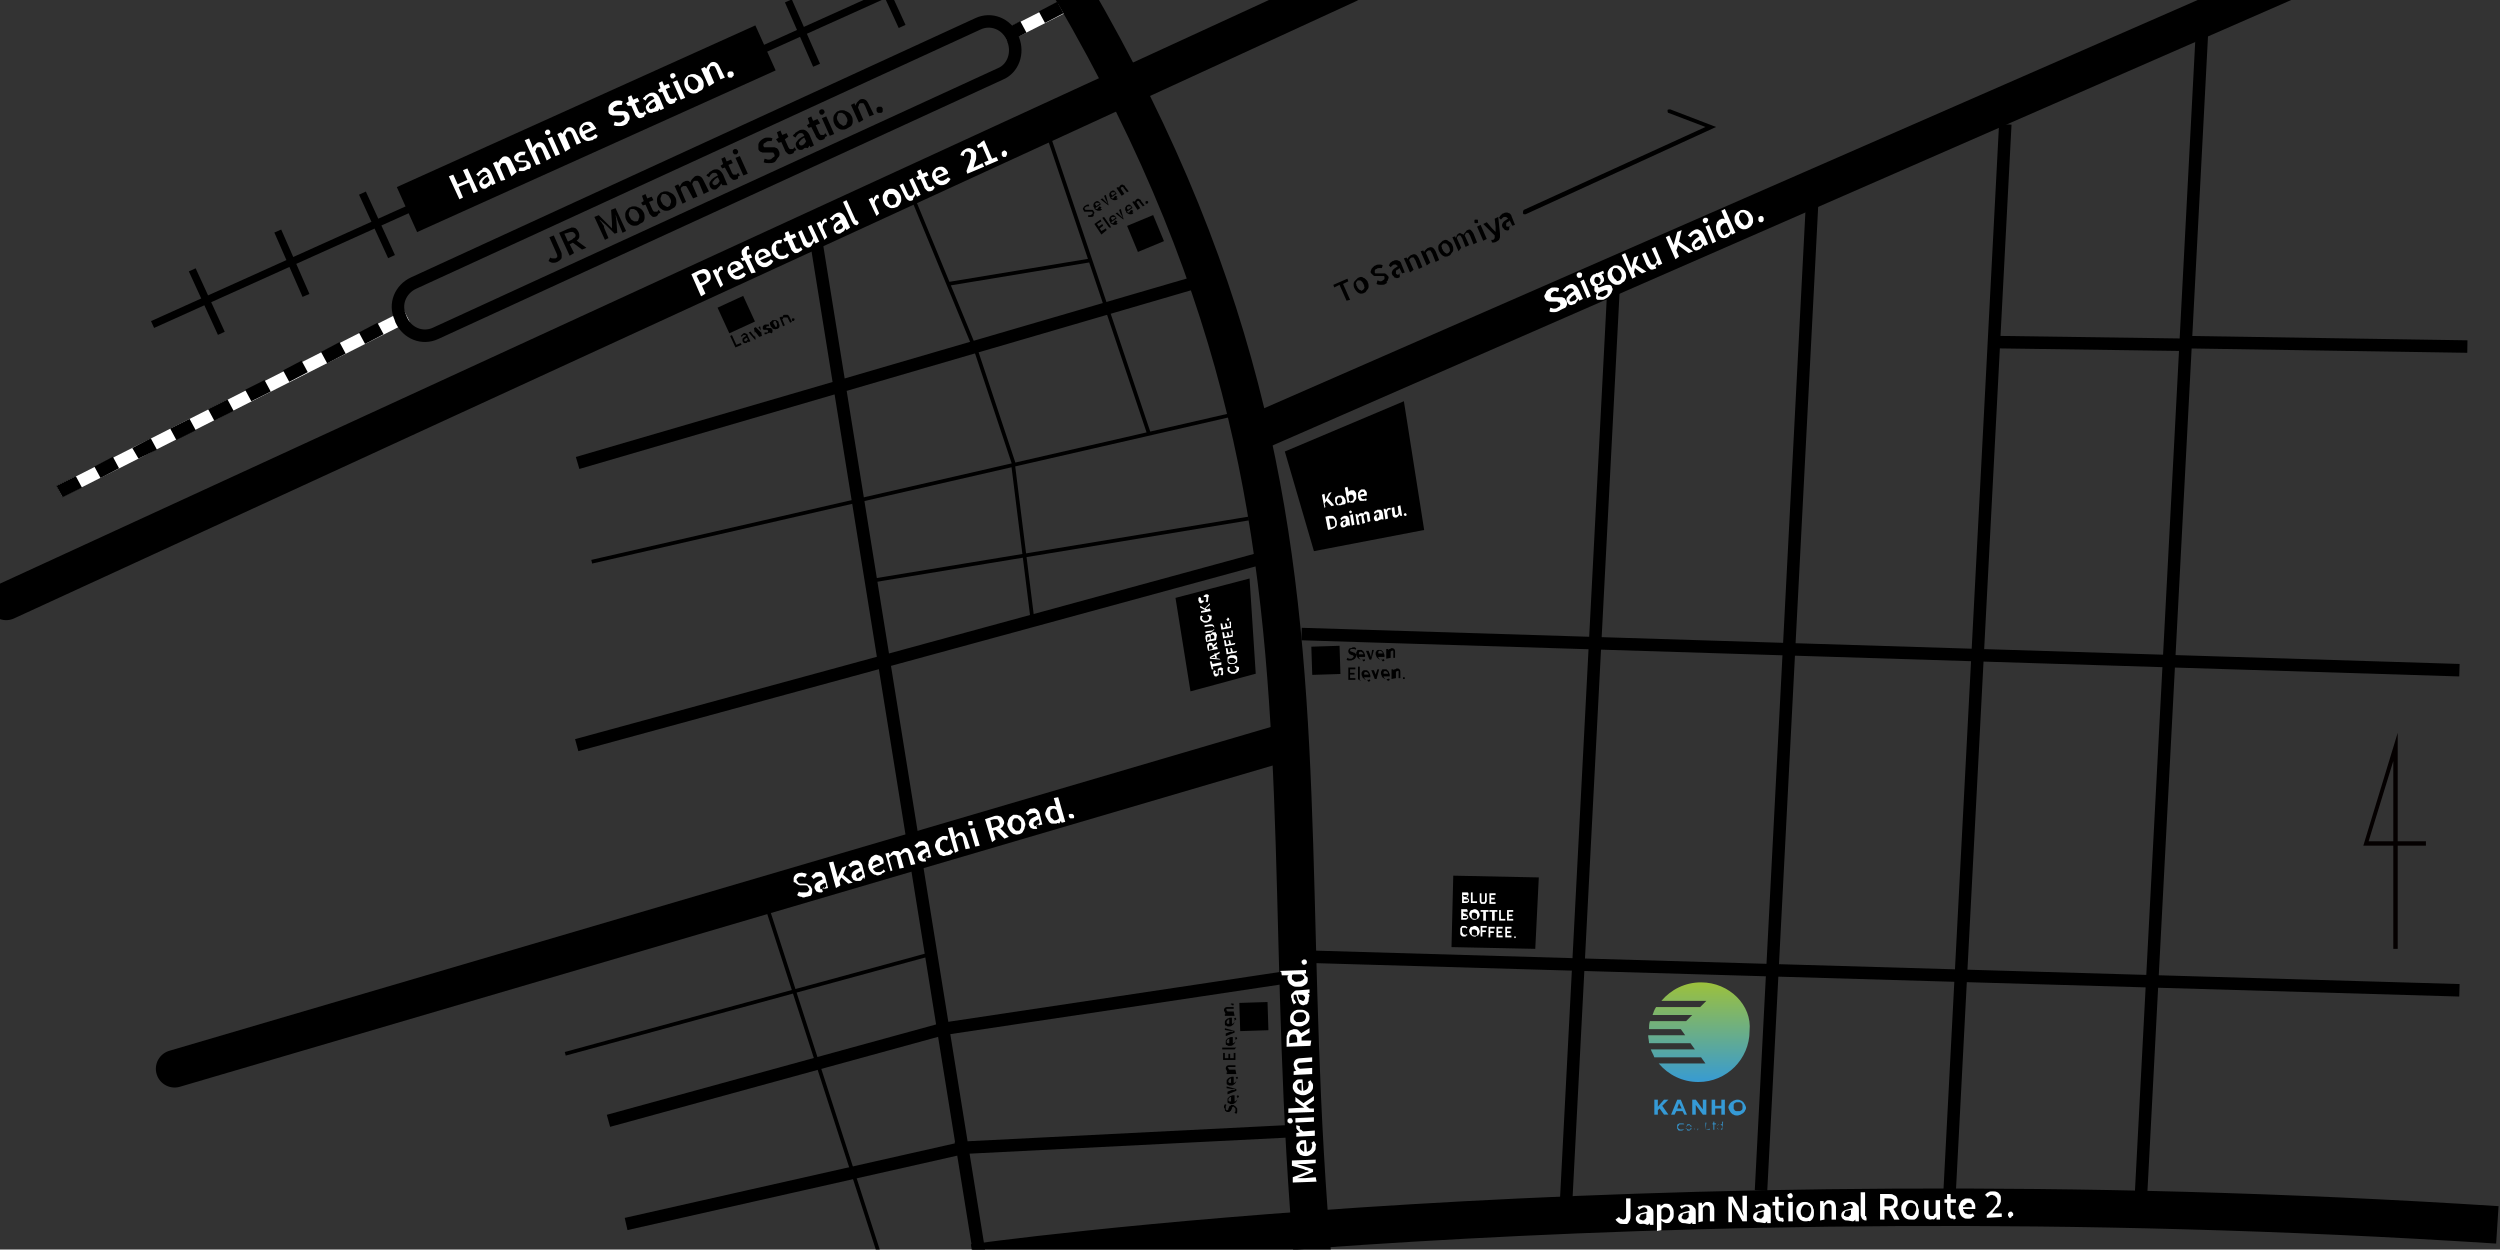 <svg xmlns="http://www.w3.org/2000/svg" xml:space="preserve" id="レイヤー_1" x="0" y="0" style="enable-background:new 0 0 283.5 141.7" version="1.1" viewBox="0 0 283.5 141.7"><rect x="0" y="0" width="283.5" height="141.7" fill="#333333" stroke="none"/><style>.st0{fill:#fff}.st2,.st4,.st5,.st6{fill:none;stroke:#000;stroke-miterlimit:10}.st2{stroke-width:4.252;stroke-linecap:round;stroke-linejoin:round}.st4,.st5,.st6{stroke-width:1.417}.st5,.st6{stroke-width:.425}.st6{stroke-width:.85}.st7{fill:#359ad6}</style><path d="m113.654 3.51 39.35-19.906.632 1.25-39.35 19.906z" class="st0"/><path d="m114.3 4.8-.7-1.3 2.1-1.1.7 1.3-2.1 1.1zm4.2-2.2-.7-1.3 2.1-1.1.7 1.3-2.1 1.1zm4.3-2.2-.7-1.3 2.1-1.1.7 1.3-2.1 1.1zm4.3-2.1-.6-1.3 2.2-1.1.7 1.3-2.3 1.1zm4.3-2.2-.7-1.3 2.2-1.1.7 1.3-2.2 1.1zm4.3-2.2-.7-1.3 2.2-1.1.7 1.3-2.2 1.1zm4.3-2.1-.7-1.3 2.1-1.1.7 1.3-2.1 1.1zm4.3-2.2-.7-1.3 2.1-1.1.7 1.3-2.1 1.1zm4.3-2.2-.7-1.3L150-15l.7 1.3-2.1 1.1zm4.3-2.2-.7-1.3.7-.3.7 1.3-.7.3z"/><path d="m6.459 55.113 39.35-19.907.632 1.25-39.35 19.906z" class="st0"/><path d="m7.1 56.4-.7-1.3L8.6 54l.7 1.3-2.2 1.1zm4.3-2.2-.7-1.3 2.1-1.1.7 1.3-2.1 1.1zm4.3-2.2-.7-1.2 2.1-1.1.7 1.3-2.1 1zm4.3-2.1-.7-1.3 2.2-1.1.7 1.3-2.2 1.1zm4.3-2.2-.7-1.3 2.2-1.1.7 1.3-2.2 1.1zm4.2-2.2-.7-1.3 2.2-1.1.7 1.3-2.2 1.1zm4.3-2.2-.7-1.3 2.1-1.1.7 1.3-2.1 1.1zm4.3-2.1-.7-1.3 2.1-1.1.7 1.3-2.1 1.1zm4.3-2.2-.7-1.3 2.1-1.1.7 1.3-2.1 1.1zm4.3-2.2-.7-1.3.7-.3.7 1.3-.7.3z"/><path d="M271.9 107.6h-.5V95.9H268l3.9-12.8v12.3h3.2v.5h-3.2v11.7zm-3.3-12.2h2.8v-9.1l-2.8 9.1z" style="fill:#040000"/><path d="M108.3-21.5c54.3 76.3 30.4 114 44.3 192.8" class="st2"/><path d="m149.3 134-2.7.1v-.6l1.3-.5c.1 0 .2-.1.3-.1.1 0 .2-.1.3-.1-.1 0-.2-.1-.3-.1-.1 0-.2 0-.3-.1l-1.4-.4v-.6l2.7-.1v.4l-1.2.1H147.1l.6.2 1.2.4v.3l-1.2.5-.6.2H148l1.2-.1.1.5zM149.2 130c0 .2 0 .4-.1.5s-.2.3-.4.4c-.2.1-.3.2-.6.2-.2 0-.3 0-.5-.1-.1 0-.3-.1-.3-.2-.1-.1-.2-.2-.2-.3s-.1-.2-.1-.3c0-.2 0-.3.1-.5l.3-.3c.1-.1.3-.1.5-.1h.2l.1 1.3c.1 0 .2-.1.3-.1l.2-.2c0-.1.1-.2.1-.3v-.2c0-.1-.1-.2-.1-.2l.3-.2c.1.1.1.2.2.3s0 .2 0 .3zm-1.3.6v-.9c-.2 0-.3 0-.4.1s-.1.2-.1.3c0 .1 0 .1.1.2 0 .1.1.1.2.2s.1.1.2.1zM149.1 128.8l-2.1.1v-.4l.4-.1-.3-.3c-.1-.1-.1-.2-.1-.3v-.2l.4.1v.2c0 .1 0 .2.1.2s.2.2.3.2l1.3-.1v.6zM146.6 127.1c0 .1 0 .2-.1.2 0 .1-.1.1-.2.1s-.1 0-.2-.1c-.1 0-.1-.1-.1-.2s0-.2.1-.2c0-.1.1-.1.2-.1s.2 0 .2.1c0 0 .1.1.1.2zm2.4.1-2.1.1v-.5l2.1-.1v.5zM149 126.1l-2.9.1v-.5l1.8-.1-1-.7v-.5l.9.7 1.2-.8v.5l-.9.6.4.3h.5v.4zM148.9 123.1c0 .2 0 .4-.1.5-.1.2-.2.3-.4.4-.2.1-.3.2-.6.2-.2 0-.3 0-.5-.1-.1 0-.3-.1-.4-.2-.1-.1-.2-.2-.2-.3-.1-.1-.1-.2-.1-.3 0-.2 0-.3.1-.5l.3-.3c.1-.1.3-.1.5-.1h.2l.1 1.3c.1 0 .2-.1.3-.1l.2-.2c0-.1.1-.2.1-.3v-.2c0-.1-.1-.2-.1-.2l.3-.2c.1.1.1.2.2.3 0 0 .1.1.1.3zm-1.3.6v-.9c-.2 0-.3 0-.4.1-.1.1-.1.2-.1.3 0 .1 0 .1.1.2 0 .1.1.1.2.2 0 0 .1.1.2.1zM148.8 121.8l-2.1.1v-.4l.3-.1c-.1-.1-.2-.2-.2-.3s-.1-.2-.1-.4.1-.4.2-.5c.1-.1.3-.2.6-.2l1.3-.1v.5l-1.2.1c-.2 0-.3 0-.4.1-.1.1-.1.1-.1.2s0 .2.1.2c0 .1.1.1.2.2l1.4-.1v.7zM148.6 118.6l-2.7.1v-.9c0-.2 0-.4.1-.5 0-.2.1-.3.2-.4.1-.1.3-.1.5-.2.2 0 .4 0 .5.1l.3.3c.1.1.1.3.1.5v.4h1.1l-.1.6zm-1.5-.4v-.4c0-.2-.1-.3-.1-.4-.1-.1-.2-.1-.4-.1s-.3.1-.3.2c-.1.1-.1.2-.1.4v.4l.9-.1zm1.4-1.1-1.2.7-.3-.3 1.5-.9v.5zM148.5 115.3c0 .2 0 .3-.1.5s-.2.3-.4.4c-.2.1-.3.2-.6.2-.2 0-.4 0-.6-.1s-.3-.2-.4-.3c-.1-.1-.1-.3-.1-.5 0-.1 0-.3.1-.4 0-.1.1-.2.2-.3.1-.1.2-.2.3-.2.1-.1.3-.1.5-.1s.4 0 .6.1c.2.1.3.2.4.3 0 .1.1.3.1.4zm-.4 0c0-.1 0-.2-.1-.3l-.2-.2h-.4c-.1 0-.3 0-.4.1s-.2.1-.2.2c-.1.1-.1.2-.1.3 0 .1 0 .2.1.3l.2.2h.4c.1 0 .3 0 .4-.1.1 0 .2-.1.2-.2.1-.1.1-.2.1-.3zM148.4 113.4c0 .1 0 .2-.1.3 0 .1-.1.2-.2.2s-.2.1-.3.1c-.2 0-.4-.1-.5-.3-.1-.2-.2-.5-.3-.9h-.2c-.1 0-.1.1-.1.1v.2c0 .1 0 .2.1.3s.1.2.2.3l-.3.2c0-.1-.1-.2-.1-.2 0-.1-.1-.2-.1-.3 0-.1 0-.2-.1-.3 0-.2 0-.3.1-.4l.3-.3c.1-.1.3-.1.5-.1l1.2-.1v.4h-.2c.1.1.2.2.2.3-.1.2-.1.4-.1.5zm-.4-.2c0-.1 0-.2-.1-.2 0-.1-.1-.1-.2-.2h-.5c0 .2.1.3.1.4 0 .1.1.2.2.2s.1.1.2.1.2 0 .2-.1.1-.1.1-.2zM148.3 111c0 .2 0 .3-.1.5-.1.1-.2.2-.4.3-.2.1-.3.1-.6.1s-.4 0-.6-.1c-.2-.1-.3-.2-.4-.3-.1-.1-.1-.3-.2-.4v-.3c0-.1.1-.2.2-.2h-1v-.5l2.9-.1v.4h-.2c.1.1.1.2.2.3.2.1.2.2.2.3zm-.4-.1c0-.1 0-.2-.1-.2 0-.1-.1-.1-.2-.2h-1c-.1.1-.1.1-.1.2v.2c0 .1 0 .2.1.2l.2.2c.1 0 .2.1.4 0 .1 0 .3 0 .4-.1.1 0 .2-.1.2-.2.1.1.1 0 .1-.1zM148.2 109.1c0 .1 0 .2-.1.2-.1.1-.1.1-.2.1s-.2 0-.2-.1c-.1-.1-.1-.1-.1-.2s0-.2.1-.2c.1-.1.1-.1.2-.1s.2 0 .2.1c.1 0 .1.1.1.2z" class="st0"/><path d="M63.2 29.7c-.2.1-.4.1-.5.1-.2 0-.3-.1-.5-.2l.2-.4c.1.1.2.1.3.1h.3c.1-.1.2-.1.2-.2s0-.2-.1-.4l-.8-1.8.5-.2.8 1.8c.1.2.1.3.1.5s0 .3-.1.4c-.1.1-.2.2-.4.3zM64.6 29l-1.2-2.6.9-.4c.2-.1.4-.1.5-.2.2 0 .3 0 .5.1.1.1.2.2.3.4.1.2.1.4.1.5 0 .2-.1.3-.2.4-.1.1-.3.2-.5.3l-.4.2.5 1-.5.3zm-.2-1.6.4-.2c.2-.1.3-.2.4-.3.1-.1.1-.3 0-.4-.1-.1-.2-.2-.3-.2s-.3 0-.5.1l-.4.1.4.9zm1.6.9-1.2-.9.2-.4 1.5 1.1-.5.2zM68.6 27.2l-1.2-2.6.5-.2 1.1 1.1.2.2.2.2v-.6l-.1-1.5.5-.2 1.2 2.6-.4.2-.5-1.2c0-.1-.1-.2-.1-.3 0-.1-.1-.2-.1-.3 0-.1-.1-.2-.1-.3l.1.7.1 1.4-.3.1-1-1-.7-.6c0 .1.1.2.2.3.1.1.1.2.2.3.1.1.1.2.1.3L69 27l-.4.2zM72.4 25.5c-.2.1-.3.1-.5.1s-.4-.1-.5-.2c-.2-.1-.3-.3-.4-.5-.1-.2-.1-.4-.1-.6 0-.2.1-.4.2-.5s.2-.3.4-.3c.1-.1.3-.1.4-.1.1 0 .3 0 .4.1.1 0 .2.1.4.2.1.1.2.2.3.4.1.2.1.4.1.6s-.1.4-.2.5c-.2.1-.4.2-.5.3zm-.2-.4c.1 0 .2-.1.2-.2s.1-.2.1-.3c0-.1 0-.2-.1-.4-.1-.1-.1-.2-.2-.3-.1-.1-.2-.1-.3-.2h-.3c-.1 0-.2.1-.2.2s-.1.2-.1.3c0 .1 0 .2.1.4.1.1.1.2.2.3.1.1.2.1.3.2h.3zM74.5 24.5c-.2.1-.3.1-.4.1-.1 0-.2-.1-.3-.2-.1-.1-.2-.2-.2-.3l-.4-.9-.3.1-.2-.3.3-.2-.2-.6.4-.2.2.5.5-.2.2.4-.5.2.4.9c.1.1.1.2.2.2h.3s.1 0 .1-.1l.1-.1.2.3s-.1.1-.2.1c-.1.2-.2.3-.2.3zM76 23.8c-.2.1-.3.1-.5.1s-.4-.1-.5-.2c-.2-.1-.3-.3-.4-.5-.1-.2-.1-.4-.1-.6 0-.2.1-.4.2-.5s.2-.3.4-.3c.1-.1.3-.1.4-.1.1 0 .3 0 .4.1.1 0 .2.1.4.2.1.1.2.2.3.4.1.2.1.4.1.6s-.1.4-.2.5c-.2.1-.3.2-.5.3zm-.2-.4c.1 0 .2-.1.2-.2s.1-.2.1-.3c0-.1 0-.2-.1-.4-.1-.1-.1-.2-.2-.3-.1-.1-.2-.1-.3-.2h-.3c-.1 0-.2.1-.2.2s-.1.2-.1.3c0 .1 0 .2.1.4.1.1.1.2.2.3.1.1.2.1.3.2.2.1.3.1.3 0zM77.4 23.1l-.9-2 .4-.2.2.3c0-.1.1-.2.2-.4.1-.1.2-.2.3-.2.1-.1.3-.1.4-.1.1 0 .2.1.3.2 0-.1.1-.3.2-.4l.3-.3c.2-.1.4-.1.6 0 .2.1.3.3.4.5l.6 1.2-.6.3-.5-1.2c-.1-.2-.2-.3-.2-.3h-.3c-.1 0-.1.1-.2.1 0 .1-.1.2-.1.3l.6 1.4-.5.2-.6-1.1c-.1-.2-.2-.3-.2-.3h-.3c-.1 0-.1.1-.2.1-.1.1-.1.2-.1.3l.6 1.4-.4.2zM81.3 21.4c-.1.1-.2.1-.3.1-.1 0-.2 0-.3-.1-.1-.1-.2-.2-.2-.3-.1-.2-.1-.4.1-.6.1-.2.4-.4.8-.6 0-.1-.1-.1-.1-.2 0 0-.1-.1-.2-.1h-.2c-.1 0-.2.1-.3.2-.1.1-.1.2-.2.3l-.3-.2c.1-.1.1-.2.2-.2s.1-.2.2-.2c.1-.1.2-.1.3-.2.2-.1.3-.1.5-.1.1 0 .3.1.4.2.1.1.2.2.3.4l.5 1.2h-.6l-.1-.2c-.1.1-.1.2-.2.3l-.3.3zm0-.5c.1 0 .1-.1.2-.2s.1-.2.1-.2l-.2-.4c-.2.1-.3.2-.4.3-.1.1-.1.2-.2.2v.2c0 .1.1.1.2.2.1 0 .2 0 .3-.1zM83.6 20.3c-.2.1-.3.1-.4.1-.1 0-.2-.1-.3-.2-.1-.1-.2-.2-.2-.3l-.5-.9-.3.1-.2-.3.3-.2-.2-.6.4-.2.2.5.5-.2.2.4-.5.2.4.9c.1.1.1.2.2.2h.3s.1 0 .1-.1l.1-.1.2.3s-.1.1-.2.1c0 .2 0 .3-.1.3zM83.5 17.5h-.2c-.1 0-.1-.1-.2-.2v-.2c0-.1.1-.1.2-.2h.2l.2.2v.2c-.1.1-.1.2-.2.2zm.8 2.4-.9-2 .5-.2.9 2-.5.2zM87.8 18.4c-.2.1-.4.1-.6.1-.2 0-.4 0-.6-.1l.1-.4c.1 0 .3.1.4.1s.3 0 .4-.1c.1-.1.2-.2.3-.2 0-.1.1-.2 0-.3 0-.1-.1-.1-.1-.2h-1.2c-.1 0-.2-.1-.3-.1-.1-.1-.2-.2-.2-.3v-.5c0-.1.1-.3.2-.4.1-.1.2-.2.4-.3.2-.1.3-.1.5-.1s.3 0 .5.1l-.1.3h-.3c-.1 0-.2 0-.3.1-.1.1-.2.1-.3.2 0 .1-.1.2 0 .3 0 .1.1.1.1.1h1.1c.1 0 .2.1.3.1.1.1.2.2.2.3.1.1.1.3.1.4 0 .2-.1.3-.2.4s-.2.4-.4.5zM89.9 17.4c-.2.1-.3.1-.4.1-.1 0-.2-.1-.3-.2-.1-.1-.2-.2-.2-.3l-.4-.9-.3.1-.3-.4.3-.2-.2-.6.4-.2.2.5.5-.2.2.4-.4.3.4.9c.1.1.1.2.2.2h.3s.1 0 .1-.1l.1-.1.2.3s-.1.1-.2.1c-.1.2-.1.3-.2.3zM91.1 16.9c-.1.1-.2.1-.3.1-.1 0-.2 0-.3-.1-.1-.1-.2-.2-.2-.3-.1-.2-.1-.4.1-.6.1-.2.4-.4.8-.6 0-.1-.1-.1-.1-.2 0 0-.1-.1-.2-.1h-.2c-.1 0-.2.1-.3.2-.1.1-.1.2-.2.3l-.3-.2c.1-.1.1-.2.2-.2.1-.1.1-.2.2-.2.1-.1.2-.1.3-.2.2-.1.3-.1.5-.1.1 0 .3.1.4.2.1.1.2.2.3.4l.5 1.2-.4.2-.1-.2c-.1.1-.1.2-.2.3-.3-.1-.4 0-.5.1zm0-.5c.1 0 .1-.1.2-.2s.1-.2.1-.2l-.2-.4c-.2.1-.3.2-.4.3-.1.1-.1.2-.2.2v.2c0 .1.1.1.2.2.1 0 .2 0 .3-.1zM93.4 15.8c-.2.1-.3.1-.4.1-.1 0-.2-.1-.3-.2s-.2-.2-.2-.3l-.5-1-.3.1-.2-.3.3-.2-.2-.6.4-.2.2.5.5-.2.3.5-.5.2.4.9c.1.1.1.2.2.2h.3s.1 0 .1-.1l.1-.1.2.3s-.1.1-.2.1c-.1.2-.1.3-.2.3zM93.3 13h-.2c-.1 0-.1-.1-.2-.2v-.2c0-.1.1-.1.2-.2h.2c.1 0 .1.1.2.2v.2l-.2.2zm.8 2.4-.9-2 .5-.2.9 2-.5.2zM96 14.6c-.2.1-.3.1-.5.1s-.4-.1-.5-.2c-.2-.1-.3-.3-.4-.5-.1-.2-.1-.4-.1-.6 0-.2.1-.4.2-.5.1-.1.2-.3.4-.3.1-.1.3-.1.4-.1.1 0 .3 0 .4.1.1 0 .2.1.4.2.1.1.2.2.3.4.1.2.1.4.1.6 0 .2-.1.4-.2.5-.2.1-.3.2-.5.3zm-.2-.4c.1 0 .2-.1.2-.2s.1-.2.1-.3c0-.1 0-.2-.1-.4-.1-.1-.1-.2-.2-.3-.1-.1-.2-.1-.3-.2h-.3c-.1 0-.2.1-.2.2s-.1.2-.1.3c0 .1 0 .2.1.4.1.1.1.2.2.3.1.1.2.1.3.2.1.1.2.1.3 0zM97.4 13.9l-.9-2 .4-.2.1.3c0-.1.1-.2.2-.4l.3-.3c.2-.1.4-.1.6 0 .2.1.3.3.4.5l.6 1.2-.5.2-.5-1.2c-.1-.2-.2-.3-.2-.3h-.3c-.1 0-.2.1-.2.2s-.1.2-.1.3l.6 1.4-.5.3zM99.9 12.8h-.3c-.1 0-.1-.1-.2-.2v-.3c0-.1.1-.1.2-.2h.3c.1 0 .1.1.2.2v.3c0 .1-.1.2-.2.2z"/><path d="m142.7 48.9 121.2-53-121.2 53zM.7 68.2l152.2-70L.7 68.2zM19.8 121.2 146 84.1" class="st2"/><path d="M110.4 143.2s75-10.6 172.8-4.3" style="fill:none;stroke:#000;stroke-width:4.252;stroke-miterlimit:10"/><path d="M161.5 60.1 149 62.5l-3.3-11.3 13.5-5.7z"/><path d="m150.2 57.6-.3-1.5.3-.1.1.7.4-.8.3-.1-.4.7.7.8-.3.1-.6-.6-.2.3.1.4-.1.1zM152 57.3h-.3c-.1 0-.2-.1-.2-.2-.1-.1-.1-.2-.1-.3v-.3c0-.1.1-.2.2-.2.1-.1.2-.1.3-.1h.2c.1 0 .1 0 .2.1.1 0 .1.1.2.2 0 .1.1.2.1.2v.3c0 .1-.1.2-.2.2-.2 0-.3.1-.4.1zm0-.2c.1 0 .1 0 .1-.1l.1-.1v-.2c0-.1 0-.1-.1-.2 0-.1-.1-.1-.1-.1h-.2c-.1 0-.1 0-.1.1 0 0-.1.1-.1.2v.2c0 .1 0 .1.1.2 0 .1.1.1.1.1.1-.1.1-.1.2-.1zM153.4 57h-.2c-.1 0-.1 0-.2-.1v.1h-.2l-.3-1.7.3-.1.1.4v.2c0-.1.1-.1.1-.1.1 0 .1-.1.2-.1h.3c.1 0 .1.1.2.2s.1.2.1.3v.4c0 .1-.1.2-.1.2-.2.3-.2.3-.3.3zm-.1-.2c.1 0 .1 0 .1-.1l.1-.1v-.2c0-.1 0-.1-.1-.2 0-.1-.1-.1-.1-.1h-.2s-.1 0-.1.1l-.1.1.1.5s.1 0 .1.1c.1-.1.2-.1.2-.1zM154.6 56.8h-.3c-.1 0-.2-.1-.2-.2-.1-.1-.1-.2-.1-.3V56c0-.1 0-.2.1-.2 0-.1.1-.1.1-.2.1 0 .1-.1.2-.1h.3c.1 0 .1.1.2.2s.1.2.1.3v.2l-.7.1c0 .1 0 .1.1.2l.1.1H154.8l.1-.1.1.2s-.1.1-.2.1c0-.1-.1 0-.2 0zm-.4-.7.5-.1c0-.1 0-.2-.1-.2 0 0-.1-.1-.2 0 0 0-.1 0-.1.1l-.1.1v.1zM150.6 60.1l-.3-1.5.4-.1h.4c.1 0 .2.1.3.2.1.1.1.2.2.4v.4c0 .1-.1.2-.2.3-.1.1-.2.1-.4.2l-.4.1zm.3-.3h.1c.1 0 .2-.1.3-.1.1-.1.1-.1.1-.2v-.3c0-.1-.1-.2-.1-.3-.1-.1-.1-.1-.2-.1h-.4l.2 1zM152.4 59.8h-.2c-.1 0-.1-.1-.1-.1s-.1-.1-.1-.2 0-.2.1-.3c.1-.1.3-.2.5-.2v-.1s0-.1-.1-.1h-.1c-.1 0-.1 0-.2.1l-.1.1-.1-.2.1-.1.1-.1c.1 0 .1 0 .2-.1h.3c.1 0 .1.1.2.1 0 .1.1.2.1.3l.1.7h-.2v-.1c0 .1-.1.1-.1.1-.3.2-.4.2-.4.2zm0-.2s.1 0 .1-.1l.1-.1v-.3c-.1 0-.2.1-.2.1-.1 0-.1.1-.1.1v.1c0 .1 0 .1.1.1-.1.1 0 .1 0 .1zM153.2 58.2h-.1l-.1-.1V58l.1-.1h.1l.1.1v.1l-.1.1zm.1 1.4-.2-1.2.3-.1.2 1.2-.3.1zM153.9 59.5l-.2-1.2h.2l.1.2c0-.1.1-.1.1-.2 0 0 .1-.1.2-.1h.2c.1 0 .1.1.1.1 0-.1.1-.1.1-.2.1-.1.1-.1.2-.1s.2 0 .3.1c.1.1.1.2.1.3l.1.7-.3.1-.1-.7c0-.1 0-.2-.1-.2h-.1s-.1 0-.1.1l-.1.1.2.8-.3.1-.1-.7c0-.1 0-.2-.1-.2h-.1s-.1 0-.1.1l-.1.1.2.8h-.3zM156.2 59.1h-.2c-.1 0-.1-.1-.1-.1s-.1-.1-.1-.2 0-.2.1-.3c.1-.1.3-.2.5-.2v-.1s0-.1-.1-.1h-.1c-.1 0-.1 0-.2.1l-.1.1-.1-.2.1-.1.1-.1c.1 0 .1 0 .2-.1h.3c.1 0 .1.1.2.1 0 .1.1.2.1.3l.1.7h-.2v-.1c0 .1-.1.1-.1.1-.3.1-.4.2-.4.2zm0-.3s.1 0 .1-.1l.1-.1v-.3c-.1 0-.2.1-.2.1-.1 0-.1.1-.1.1v.1c0 .1 0 .1.1.1-.1.2 0 .2 0 .1zM157.1 58.9l-.2-1.2h.2l.1.2c0-.1.1-.2.1-.2s.1-.1.2-.1h.2v.2h-.2s-.1 0-.1.1c0 0-.1.1-.1.2l.1.7-.3.1zM158.3 58.7c-.1 0-.2 0-.3-.1-.1-.1-.1-.2-.1-.3l-.1-.7.3-.1.1.7c0 .1 0 .2.1.2h.1s.1 0 .1-.1l.1-.1-.1-.8.3-.1.2 1.2h-.2l-.1-.2c0 .1-.1.1-.1.2-.1.1-.2.2-.3.2zM159.4 58.5h-.1l-.1-.1v-.1l.1-.1h.1l.1.1v.1s0 .1-.1.1z" class="st0"/><path d="M124 24.5c-.1.1-.2.1-.3.1h-.3v-.2h.2c.1 0 .1 0 .2-.1.1 0 .1-.1.1-.1v-.1s0-.1-.1-.1h-.8c-.1 0-.1-.1-.1-.1 0-.1-.1-.1-.1-.2s0-.1.1-.2c0-.1.1-.1.2-.2.1 0 .1-.1.2-.1h.2v.2h-.2c-.1 0-.1 0-.2.1-.1 0-.1.1-.1.1v.1l.1.1h.8l.1.1c0 .1.1.1.1.2s0 .1-.1.2c.1.1 0 .1 0 .2zM124.9 23.8c-.1.1-.2.1-.3.1-.1 0-.2 0-.3-.1-.1 0-.2-.1-.2-.2s-.1-.1-.1-.2v-.2c0-.1 0-.1.1-.2 0-.1.1-.1.1-.1.1-.1.2-.1.2-.1.1 0 .2 0 .2.1.1 0 .1.1.2.2v.1l-.6.4.1.1h.1s.1 0 .1-.1l.1-.1s0-.1.1-.1l.2.1c0 .1-.1.1-.1.2.2 0 .2.1.1.1zm-.6-.4.4-.3c0-.1-.1-.1-.2-.1h-.2l-.1.1v.1c.1.1.1.2.1.2zM125.7 23.3l-.9-.7.2-.1.4.4.1.1.1.1c0-.1 0-.1-.1-.2 0-.1 0-.1-.1-.2l-.2-.5.2-.1.3 1.1v.1zM126.7 22.6c-.1.1-.2.1-.3.1-.1 0-.2 0-.3-.1-.1 0-.2-.1-.2-.2s-.1-.1-.1-.2V22c0-.1 0-.1.1-.2 0-.1.1-.1.1-.1.1-.1.2-.1.2-.1.1 0 .2 0 .2.1.1 0 .1.1.2.2v.1l-.6.4.1.1h.1s.1 0 .1-.1l.1-.1s0-.1.1-.1l.2.1c0 .1-.1.1-.1.2.2 0 .2.1.1.1zm-.6-.4.4-.3c0-.1-.1-.1-.2-.1h-.2l-.1.1v.1c.1.1.1.2.1.2zM127.2 22.2l-.6-.9.2-.1.1.1c0-.1 0-.1.1-.2 0-.1.1-.1.1-.1.1-.1.2-.1.3 0 .1 0 .2.1.2.2l.4.5-.2.1-.4-.5c0-.1-.1-.1-.1-.1h-.1l-.1.1v.1l.4.6-.3.2zM124.9 26.6l-.8-1.2.7-.5.1.2-.5.3.2.3.4-.3.1.2-.4.3.2.3.5-.3.1.2-.6.5zM126 25.8h-.2l-.1-.1-.7-1 .2-.1.7 1 .1.2c.1 0 .1 0 0 0 .1 0 .1 0 0 0zM126.7 25.4c-.1.1-.2.1-.3.1-.1 0-.2 0-.3-.1-.1 0-.2-.1-.2-.2s-.1-.1-.1-.2v-.2c0-.1 0-.1.1-.2 0-.1.1-.1.1-.1.1-.1.2-.1.2-.1.1 0 .2 0 .2.1.1 0 .1.1.2.2v.1l-.6.4.1.1h.1s.1 0 .1-.1l.1-.1s0-.1.1-.1l.2.1c0 .1-.1.1-.1.2.2 0 .1 0 .1.1zm-.6-.4.4-.3c0-.1-.1-.1-.2-.1h-.2l-.1.1v.1c.1.1.1.1.1.2zM127.4 24.9l-.9-.7.2-.1.4.4.1.1.1.1c0-.1 0-.1-.1-.2 0-.1 0-.1-.1-.2l-.2-.5.2-.1.3 1.1v.1zM128.5 24.2c-.1.1-.2.1-.3.1-.1 0-.2 0-.3-.1-.1 0-.2-.1-.2-.2s-.1-.1-.1-.2v-.2c0-.1 0-.1.1-.2 0-.1.1-.1.1-.1.1-.1.2-.1.2-.1.1 0 .2 0 .2.1.1 0 .1.1.2.2v.1l-.6.4.1.1h.1s.1 0 .1-.1l.1-.1s0-.1.1-.1l.2.1c0 .1-.1.1-.1.2.2 0 .1 0 .1.1zm-.6-.4.4-.3c0-.1-.1-.1-.2-.1h-.2l-.1.1v.1c0 .1.1.1.1.2zM129 23.8l-.6-.9.2-.1.1.1c0-.1 0-.1.1-.2 0-.1.1-.1.1-.1.1-.1.2-.1.3 0 .1 0 .2.1.2.2l.4.5-.2.1-.4-.5c0-.1-.1-.1-.1-.1h-.1l-.1.1v.1l.4.6-.3.2zM130.1 23.1h-.1s-.1 0-.1-.1v-.1s0-.1.1-.1h.1s.1 0 .1.1v.1l-.1.1zM83.4 39.4l-.6-1.3.2-.1.5 1.1.5-.2.1.2-.7.3zM84.6 38.9h-.2c-.1 0-.1 0-.1-.1l-.1-.1v-.3c.1-.1.2-.2.4-.3 0 0 0-.1-.1-.1h-.2l-.1.1-.1.1-.1-.1.1-.1.1-.1.1-.1c.1 0 .2-.1.2 0 .1 0 .1 0 .2.1.1 0 .1.1.1.2l.3.6-.2.1-.1-.1c0 .1-.1.1-.1.2 0-.1 0 0-.1 0zm0-.2c.1 0 .1-.1 0 0l.2-.2-.1-.2c-.1 0-.1.1-.2.1l-.1.1v.1s0 .1.1.1h.1zM85.6 38.5l-.7-.8.2-.1.3.4.1.1.1.1v-.4l-.1-.6.2-.1.4.4.1.1.1.1v-.2l-.3-.4.2-.1.2 1.1-.3.1-.3-.4-.1-.1-.1-.1v.4l.1.5h-.1zM87.1 37.8c-.1 0-.1 0-.2.1h-.2v-.2H87c.1 0 .1-.1.1-.1v-.1l-.1-.1h-.4l-.1-.1v-.2c0-.1 0-.1.1-.2 0 0 .1-.1.2-.1h.4v.2H87s-.1 0-.1.1v.1h.5s.1 0 .1.1l.1.1v.2c0 .1 0 .1-.1.2-.2-.1-.3-.1-.4 0zM88.1 37.3c-.1 0-.2.1-.3 0-.1 0-.2 0-.2-.1l-.2-.2c0-.1-.1-.2-.1-.3 0-.1 0-.2.1-.2l.2-.2h.4c.1 0 .1.1.2.1.1.1.1.1.1.2s.1.2.1.3c0 .1 0 .2-.1.3 0 0-.1.1-.2.1zm-.1-.2.1-.1V36.7c0-.1-.1-.1-.1-.2s-.1-.1-.1-.1h-.1l-.1.1v.1c0 .1 0 .1.1.2 0 .1.1.1.1.2l.1.1c-.1 0 0 0 0 0zM88.8 37l-.4-1 .2-.1.1.1c0-.1.1-.1.1-.2s.1-.1.2-.1h.3c.1 0 .1.1.2.2l.3.6-.2.1-.3-.6h-.4s-.1 0-.1.1c0 0 0 .1-.1.1l.3.7-.2.1zM90 36.4h-.1s-.1 0-.1-.1v-.1s0-.1.1-.1h.1s.1 0 .1.1 0 .1-.1.2c.1 0 .1 0 0 0z"/><path d="m113.4 8.4-64 29.4c-1.5.7-3.2 0-3.9-1.5l-.1-.3c-.7-1.5 0-3.2 1.5-3.9l64-29.4c1.5-.7 3.2 0 3.9 1.5l.1.3c.6 1.5 0 3.3-1.5 3.9zM92.6 27.6 111 141.8M135 32.2 65.5 52.5M143.1 63.3 65.4 84.5M143.1 63.3 65.4 84.5M145.4 110.9l-38.6 5.8M145.9 128.3l-37.6 1.9M109.1 130.2 71 138.8M278.9 112.3l-130.1-3.8M278.9 76l-131.3-4.1M177.6 136.2l5.4-104M199.7 135l5.8-112.1M221.1 134.9l6.3-120.8M247.9 39.1l-21.2-.3M279.8 39.3l-31.9-.5M242.8 135.3l6.9-131.6M106.9 116.7 69 127.1" class="st4"/><path d="M125.7 35.6 119 15.7l6.7 19.9zM130.3 49.2l-4.7-14 4.7 14zM141.6 58.8l-42.4 7 42.4-7zM139.4 47.1 67.1 63.7M110.5 39.4l-6.8-16.5M115 52.7l-4.4-13.2M117.1 70.4l-2.2-17.6M123.8 29.5l-16.3 2.7" class="st5"/><path d="m79.5 33.6-1.1-2.5.8-.4c.2-.1.4-.1.5-.2.2 0 .3 0 .5.1.1.1.2.2.3.4.1.2.1.4.1.5 0 .2-.1.3-.2.4-.1.1-.3.2-.4.3l-.4.2.4.9-.5.3zm-.1-1.5.3-.1c.2-.1.3-.2.4-.3.1-.1 0-.3 0-.4s-.2-.3-.3-.3c-.1 0-.3 0-.5.1l-.3.2.4.8zM81.7 32.6l-.9-1.9.4-.2.2.3c0-.2 0-.3.1-.4.1-.1.1-.2.2-.2h.2l.1.4h-.2c-.1 0-.1.1-.2.2s-.1.2-.1.4l.5 1.1-.3.3zM84 31.6c-.2.1-.3.1-.5.1s-.3-.1-.5-.2c-.1-.1-.3-.3-.4-.5-.1-.2-.1-.3-.1-.4 0-.1 0-.3.1-.4 0-.1.1-.2.2-.3.1-.1.2-.2.3-.2.2-.1.3-.1.5-.1.1 0 .3.1.4.2.1.1.2.2.3.4v.2l-1.2.6c.1.1.1.2.2.2.1.1.2.1.3.1.1 0 .2 0 .3-.1.1 0 .1-.1.2-.1l.2-.2.3.2c-.1.1-.1.2-.2.3-.2.1-.3.2-.4.2zm-1.1-.9.8-.4c-.1-.1-.1-.2-.3-.3-.1-.1-.2 0-.3 0-.1 0-.1.1-.2.1 0 .1-.1.1-.1.2.1.2.1.3.1.4zM84.2 29.6l-.2-.3.3-.1.8-.4.2.4-1.1.4zm1 1.4-1-2c-.1-.1-.1-.3-.1-.4 0-.1 0-.2.1-.3l.3-.3c.1 0 .1-.1.2-.1h.2l.1.4h-.2c-.1 0-.1.1-.1.2v.3l1 2.1-.5.1zM87.1 30.2c-.2.1-.3.1-.5.1s-.3-.1-.5-.2-.3-.3-.4-.5c-.1-.2-.1-.3-.1-.4 0-.1 0-.3.1-.4 0-.1.1-.2.2-.3.1-.1.2-.2.3-.2.2-.1.3-.1.5-.1.1 0 .3.1.4.2.1.1.2.2.3.4v.2l-1.2.5c.1.1.1.2.2.2.1.1.2.1.3.1.1 0 .2 0 .3-.1.1 0 .1-.1.2-.1l.2-.2.3.2c-.1.1-.1.2-.2.3-.2.2-.3.2-.4.3zm-1-.9.8-.4c-.1-.1-.1-.2-.3-.3s-.2 0-.3 0c-.1 0-.1.1-.2.1 0 .1-.1.1-.1.2s0 .2.1.4zM89 29.3c-.2.1-.3.1-.5.1s-.3-.1-.5-.2c-.1-.1-.3-.3-.4-.5-.1-.2-.1-.4-.1-.6 0-.2.1-.4.2-.5.1-.1.2-.3.4-.3.1-.1.2-.1.3-.1h.3l-.1.4h-.4c-.1 0-.2.1-.2.2.1.2 0 .3 0 .4 0 .1 0 .2.1.4.1.1.1.2.2.3.1.1.2.1.3.1h.3c.1 0 .1-.1.2-.1.1-.1.1-.1.1-.2l.3.2c-.1.1-.1.2-.2.3s-.2.1-.3.1zM90.6 28.6c-.1.1-.3.1-.4.1-.1 0-.2-.1-.3-.2-.1-.1-.2-.2-.2-.3l-.4-.9-.3.1-.2-.3.3-.2-.1-.5.4-.2.2.5.5-.2.2.4-.5.2.4.9c0 .1.1.2.2.2h.2s.1 0 .1-.1c0 0 .1 0 .1-.1l.2.3-.1.1c-.1.1-.2.1-.3.2zM91.9 28c-.2.1-.4.1-.5 0-.2-.1-.3-.2-.4-.5l-.5-1.2.4-.2.5 1.1c.1.2.1.2.2.3h.3c.1 0 .1-.1.2-.2 0-.1.1-.2.1-.3l-.6-1.3.4-.2.9 1.9-.4.2-.2-.3c0 .1-.1.3-.2.4 0 .1-.1.2-.2.3zM93.5 27.2l-.9-1.9.4-.2.2.3c0-.2 0-.3.1-.4.1-.1.1-.2.2-.2h.2l.1.4h-.2c-.1 0-.1.1-.2.2s-.1.2-.1.4l.5 1.1-.3.3zM95.4 26.4c-.1.1-.2.1-.3.1-.1 0-.2 0-.3-.1-.1-.1-.2-.1-.2-.3-.1-.2-.1-.4 0-.6.1-.2.4-.4.7-.6 0-.1-.1-.1-.1-.2 0 0-.1-.1-.2-.1h-.2c-.1 0-.2.1-.2.2-.1.1-.1.2-.2.2l-.3-.2c0-.1.1-.1.2-.2l.2-.2c.1-.1.2-.1.3-.2.2-.1.3-.1.4-.1.1 0 .3.1.4.2.1.1.2.2.3.4l.5 1.1-.4.3-.1-.2c-.1.1-.1.2-.2.3-.1.1-.2.1-.3.2zm-.1-.4c.1 0 .1-.1.2-.1 0-.1.1-.1.1-.2l-.2-.4c-.2.1-.3.2-.4.3-.1.1-.1.2-.2.2v.2c0 .1.1.1.2.1.2-.1.3-.1.3-.1zM97.3 25.5c-.1 0-.2.1-.3 0-.1 0-.2-.1-.2-.1-.1-.1-.1-.2-.2-.3l-1-2.2.4-.2 1 2.2c0 .1.1.1.1.1h.1l.2.3-.1.1c-.1.1 0 .1 0 .1zM99.4 24.5l-.9-1.9.4-.2.2.3c0-.2 0-.3.1-.4.1-.1.1-.2.2-.2h.2l.1.4h-.2c-.1 0-.1.1-.2.2s-.1.2-.1.4l.5 1.1-.3.3zM101.6 23.5c-.2.1-.3.1-.5.1s-.3-.1-.5-.2-.3-.3-.4-.5c-.1-.2-.1-.4-.1-.6 0-.2.1-.3.2-.5s.2-.2.4-.3c.1-.1.2-.1.4-.1.1 0 .3 0 .4.1.1 0 .2.1.3.2.1.1.2.2.3.4.1.2.1.4.1.6 0 .2-.1.3-.2.5-.1.1-.2.3-.4.3zm-.2-.3c.1 0 .2-.1.2-.2s.1-.2.1-.3c0-.1 0-.2-.1-.3-.1-.1-.1-.2-.2-.3-.1-.1-.2-.1-.2-.1h-.3c-.1 0-.2.1-.2.2s-.1.2-.1.3c0 .1 0 .2.1.4.1.1.1.2.2.3.1.1.2.1.2.1.2-.1.2-.1.3-.1zM103.5 22.7c-.2.1-.4.1-.5 0-.2-.1-.3-.3-.4-.5L102 21l.4-.2.5 1.1c.1.2.1.2.2.3h.3c.1 0 .1-.1.2-.2 0-.1.1-.2.1-.3l-.6-1.3.4-.2.9 1.9-.4.2-.2-.3c0 .1-.1.3-.2.4s0 .2-.1.3zM105.7 21.6c-.1.1-.3.1-.4.1-.1 0-.2-.1-.3-.2-.1-.1-.2-.2-.2-.3l-.4-.9-.3.1-.2-.3.3-.2-.2-.5.4-.2.2.5.5-.2.2.4-.5.2.4.9c0 .1.1.2.2.2h.2s.1 0 .1-.1c0 0 .1 0 .1-.1l.2.3-.1.1c-.1.2-.1.2-.2.2zM107.2 20.9c-.2.1-.3.1-.5.1s-.3-.1-.5-.2c-.1-.1-.3-.3-.4-.5-.1-.2-.1-.3-.1-.4 0-.1 0-.3.1-.4 0-.1.1-.2.2-.3.1-.1.2-.2.3-.2.2-.1.3-.1.5-.1.1 0 .3.1.4.2.1.1.2.2.3.4v.2l-1.2.5c.1.1.1.2.2.2.1.1.2.1.3.1.1 0 .2 0 .3-.1.1 0 .1-.1.2-.1l.2-.2.3.2c-.1.1-.1.2-.2.3-.2.2-.3.3-.4.3zm-1-.9.8-.4c-.1-.1-.1-.2-.3-.3-.1-.1-.2 0-.3 0-.1 0-.1.1-.2.1 0 .1-.1.1-.1.2s0 .3.1.4zM109.7 19.7l-.1-.3c.1-.3.2-.6.3-.8.1-.2.1-.5.2-.6v-.5c0-.1-.1-.2-.1-.2-.1 0-.1-.1-.2-.1h-.2c-.1 0-.2.1-.2.2-.1.1-.1.2-.1.3l-.4-.1c.1-.2.1-.3.2-.4.1-.1.2-.2.4-.3.2-.1.3-.1.4-.1.1 0 .3.1.4.1l.3.3c.1.1.1.3.1.5s0 .4-.1.6c-.1.2-.1.4-.2.7.1 0 .1-.1.2-.1s.1-.1.2-.1l.6-.3.2.4-1.9.8zM111.8 18.8l-.2-.4.5-.2-.7-1.6-.5.2-.1-.3c.1-.1.2-.2.3-.2l.2-.2.3-.2.9 2.1.5-.2.2.4-1.4.6zM114 17.8h-.2c-.1 0-.1-.1-.2-.2v-.3c0-.1.1-.1.2-.2s.2 0 .2 0c.1 0 .1.1.2.2v.2c-.1.2-.1.3-.2.3z" class="st0"/><path d="m127.812 25.616 2.955-1.228 1.227 2.956-2.955 1.227zM81.368 34.89l2.907-1.337 1.337 2.907-2.907 1.337zM140.3 125.8v.3c0 .1-.1.2-.1.2l-.2-.1c0-.1.1-.1.1-.2v-.2c0-.1 0-.1-.1-.2l-.1-.1h-.1l-.1.1v.1l-.1.2s0 .1-.1.1l-.1.1h-.2c-.1 0-.1 0-.2-.1-.1 0-.1-.1-.1-.2s-.1-.2-.1-.2v-.2s.1-.1.1-.2l.2.1-.1.1v.4l.1.1h.1l.1-.1v-.1l.1-.2c0-.1 0-.1.1-.1s.1-.1.1-.1h.2c.1 0 .1 0 .2.1.1 0 .1.1.2.2.1 0 .1.1.1.2zM140.3 124.6c0 .1 0 .2-.1.3 0 .1-.1.1-.2.2s-.2.1-.3.1h-.2s-.1-.1-.2-.1-.1-.1-.1-.2v-.2c0-.1 0-.2.1-.2 0-.1.1-.1.2-.2.1 0 .2-.1.3-.1h.2v.7c.1 0 .1 0 .2-.1l.1-.1V124.4s0-.1-.1-.1l.2-.1s.1.1.1.2c-.2.1-.2.1-.2.2zm-.7.3v-.5c-.1 0-.1 0-.2.1 0 0-.1.1-.1.2v.1l.1.1h.2zM140.2 123.7l-1 .4v-.3l.5-.2h.2c.1 0 .1 0 .2-.1h-.4l-.6-.1v-.2l1.1.3v.2zM140.2 122.5c0 .1 0 .2-.1.3 0 .1-.1.1-.2.2s-.2.1-.3.1h-.2c-.1 0-.1-.1-.2-.1s-.1-.1-.1-.2v-.2c0-.1 0-.2.1-.2 0-.1.1-.1.2-.2.1 0 .2-.1.3-.1h.2v.7c.1 0 .1 0 .2-.1l.1-.1V122.3s0-.1-.1-.1l.2-.1s.1.1.1.2c-.2 0-.2.1-.2.2zm-.6.3v-.5c-.1 0-.1 0-.2.1 0 0-.1.1-.1.2v.1l.1.1h.2zM140.2 121.8h-1.1v-.2h.1s-.1-.1-.1-.2-.1-.1-.1-.2 0-.2.1-.3c.1-.1.2-.1.3-.1h.7v.2h-.8c-.1 0-.1.1 0 .1v.1l.1.1h.7l.1.5zM140.1 120.2h-1.4v-.8h.2v.6h.4v-.5h.2v.5h.4v-.6h.2v.8zM140.1 118.8v.1l-.1.1h-1.4v-.2h1.6c-.1-.1-.1-.1-.1 0 0-.1 0 0 0 0zM140.1 118c0 .1 0 .2-.1.3 0 .1-.1.1-.2.2s-.2.1-.3.1h-.2c-.1 0-.1-.1-.2-.1s-.1-.1-.1-.2v-.2c0-.1 0-.2.1-.2 0-.1.1-.1.2-.2.1 0 .2-.1.3-.1h.2v.7c.1 0 .1 0 .2-.1l.1-.1V117.8s0-.1-.1-.1l.2-.1s.1.1.1.2c-.2.1-.2.1-.2.2zm-.7.3v-.5c-.1 0-.1 0-.2.1 0 0-.1.1-.1.2v.1l.1.1h.2zM140 117.1l-1 .4v-.3l.5-.2h.2c.1 0 .1 0 .2-.1h-.4l-.6-.1v-.2l1.1.3v.2zM140 115.8c0 .1 0 .2-.1.3 0 .1-.1.1-.2.2s-.2.1-.3.1h-.2s-.1-.1-.2-.1-.1-.1-.1-.2v-.2c0-.1 0-.2.1-.2 0-.1.1-.1.2-.2.1 0 .2-.1.3-.1h.2v.7c.1 0 .1 0 .2-.1l.1-.1V115.6s0-.1-.1-.1l.2-.1s.1.1.1.2c-.2.1-.2.2-.2.2zm-.6.3v-.5c-.1 0-.1 0-.2.1 0 0-.1.1-.1.2v.1l.1.1h.2zM140 115.2h-1.1v-.2h.1s-.1-.1-.1-.2-.1-.1-.1-.2 0-.2.1-.3c.1-.1.2-.1.3-.1h.7v.2h-.8s-.1.1 0 .1v.1l.1.1h.7l.1.5zM139.9 113.9v.1h-.2s0-.1-.1-.1 0-.1 0-.1h.2c.1 0 .1 0 .1.1zM140.64 116.93l-.102-3.199 3.199-.102.102 3.198zM153.2 74.9h-.3c-.1 0-.2-.1-.2-.1l.1-.2c.1 0 .1.1.2.1h.2c.1 0 .1 0 .2-.1l.1-.1v-.1l-.1-.1h-.1l-.2-.1s-.1 0-.1-.1-.1-.1-.1-.1v-.2c0-.1 0-.1.1-.2 0-.1.1-.1.2-.1s.2-.1.2-.1h.2c.1 0 .1.1.2.1l-.1.2-.1-.1h-.4l-.1.1v.1l.1.1h.1l.2.1c.1 0 .1 0 .2.1l.1.1v.2c0 .1 0 .1-.1.2 0 .1-.1.1-.2.2-.1 0-.2.1-.3.1zM154.4 74.8c-.1 0-.2 0-.3-.1-.1 0-.1-.1-.2-.2 0-.1-.1-.2-.1-.3V74c0-.1.1-.1.1-.2s.1-.1.2-.1h.2c.1 0 .2 0 .2.1.1 0 .1.1.2.2 0 .1.1.2.1.3v.2h-.7c0 .1 0 .1.1.2l.1.1H154.6s.1 0 .1-.1l.1.2s-.1.1-.2.1c-.1-.2-.1-.2-.2-.2zm-.3-.6h.5c0-.1 0-.1-.1-.2 0 0-.1-.1-.2-.1h-.1l-.1.1v.2zM155.3 74.8l-.4-1h.3l.2.5c0 .1 0 .1.1.2v.2-.4l.1-.6h.2l-.3 1.1h-.2zM156.6 74.8c-.1 0-.2 0-.3-.1l-.2-.2c0-.1-.1-.2-.1-.3V74c0-.1.1-.1.1-.2 0 0 .1-.1.2-.1h.2c.1 0 .2 0 .2.1.1 0 .1.1.2.2 0 .1.1.2.1.3v.2h-.7c0 .1 0 .1.1.2l.1.1H156.8s.1 0 .1-.1l.1.2s-.1.1-.2.1c-.1-.2-.2-.2-.2-.2zm-.3-.7h.5c0-.1 0-.1-.1-.2 0 0-.1-.1-.2-.1h-.1l-.1.1v.2zM157.2 74.7v-1.1h.2v.1s.1-.1.2-.1.1-.1.2-.1.2 0 .3.1c.1.1.1.2.1.3v.7h-.2v-.8s-.1-.1-.1 0h-.1l-.1.1v.7l-.5.1zM152.9 77.1v-1.4h.8v.2h-.6v.4h.5v.2h-.5v.4h.6v.2h-.8zM154.2 77.1h-.1l-.1-.1v-1.4h.2v1.6c.2-.1.1-.1 0-.1.1 0 .1 0 0 0zM155 77.1c-.1 0-.2 0-.3-.1l-.2-.2c0-.1-.1-.2-.1-.3v-.2c0-.1.1-.1.1-.2 0 0 .1-.1.2-.1h.2c.1 0 .2 0 .2.1.1 0 .1.1.2.2 0 .1.1.2.1.3v.2h-.7c0 .1 0 .1.1.2l.1.1H155.2s.1 0 .1-.1l.1.2s-.1.1-.2.1-.1-.2-.2-.2zm-.3-.6h.5c0-.1 0-.1-.1-.2 0 0-.1-.1-.2-.1h-.1l-.1.1v.2zM155.9 77l-.4-1h.3l.2.5v.4-.4l.2-.6h.2l-.3 1.1h-.2zM157.2 77c-.1 0-.2 0-.3-.1-.1 0-.1-.1-.2-.2 0-.1-.1-.2-.1-.3v-.2c0-.1.1-.1.1-.2s.1-.1.2-.1h.2c.1 0 .2 0 .2.1.1 0 .1.1.2.2 0 .1.1.2.1.3v.2h-.7c0 .1 0 .1.1.2l.1.1H157.4s.1 0 .1-.1l.1.2s-.1.1-.2.1-.1-.2-.2-.2zm-.3-.6h.5c0-.1 0-.1-.1-.2 0 0-.1-.1-.2-.1h-.1l-.1.1v.2zM157.8 77v-1.1h.2v.1s.1-.1.2-.1.1-.1.2-.1.2 0 .3.1c.1.1.1.2.1.3v.7h-.2v-.8s-.1-.1-.1 0h-.1l-.1.1v.7l-.5.1zM159.2 77h-.1v-.2h.2v.2h-.1zM148.808 76.532l-.103-3.198 3.199-.102.102 3.198zM142.4 76.4l-7.4 2-1.7-10.6 8.4-2.2z"/><path d="M138.7 76.2v.2c0 .1 0 .1-.1.2l-.2-.1s.1-.1.1-.2v-.2c0-.1 0-.1-.1-.1h-.2v.5s0 .1-.1.1l-.1.1h-.2c-.1 0-.1-.1-.1-.1 0-.1-.1-.1-.1-.2v-.2c0-.1 0-.1.1-.2l.2.1s0 .1-.1.1v.1c0 .1 0 .1.1.1h.2v-.5s0-.1.1-.1c0 0 .1 0 .1-.1h.2c.1 0 .1.1.2.1-.1.3 0 .3 0 .4zM138.5 75.4l-1 .2.1.3h-.2l-.2-.9h.2l.1.3 1-.2v.3zM138.4 74.8l-1.2-.1v-.2l1.1-.6v.2l-.6.3c-.1 0-.1.1-.2.1s-.1.1-.2.1h.4l.6.1.1.1zm-.4-.2h-.2l-.1-.5h.2l.1.5zM138.1 73.6l-1.1.2-.1-.4v-.2c0-.1 0-.1.1-.2 0 0 .1-.1.2-.1h.2c.1 0 .1.1.1.1 0 .1.1.1.1.2v.2l.4-.1.1.3zm-.6 0v-.2c0-.1 0-.1-.1-.2h-.2c-.1 0-.1 0-.1.1v.4l.4-.1zm.5-.6-.4.4-.2-.1.6-.5v.2zM137.9 72.6l-1.1.2-.1-.4v-.2c0-.1 0-.1.1-.2 0 0 .1-.1.2-.1h.2s.1 0 .1.1c0-.1 0-.1.1-.2 0-.1.1-.1.2-.1h.2c.1 0 .1.1.1.1 0 .1.1.1.1.2l-.1.6zm-.7-.1v-.1c0-.1 0-.1-.1-.2h-.1c-.1 0-.1 0-.1.1v.4l.3-.2zm.5-.1v-.2c0-.1 0-.1-.1-.2 0 0-.1-.1-.2 0-.1 0-.1 0-.1.1v.4l.4-.1zM137.7 71.1v.2c0 .1 0 .1-.1.2l-.1.1c-.1 0-.1.1-.2.1l-.6.1v-.2l.7-.1c.1 0 .1 0 .2-.1l.1-.1v-.1s0-.1-.1-.1l-.1-.1h-.2l-.7.1v-.2l.6-.1h.2c.1 0 .1 0 .2.1l.1.1c-.1 0-.1 0 0 .1zM137.4 69.9v.2c0 .1 0 .1-.1.2 0 .1-.1.1-.2.2-.1 0-.2.1-.2.1h-.3c-.1 0-.1 0-.2-.1-.1 0-.1-.1-.2-.1 0-.1-.1-.1-.1-.2V70c0-.1 0-.1.1-.2l.2.1s0 .1-.1.1v.1c0 .1 0 .1.1.2 0 0 .1.1.2.1h.2c.1 0 .2 0 .2-.1.1 0 .1-.1.1-.1V70c0-.1 0-.1-.1-.1l-.1-.1.1-.1c.1 0 .1.1.2.1.2 0 .2 0 .2.1zM137.3 69.3l-1.1.2v-.2l.5-.1-.6-.3v-.2l.5.3.6-.6v.2l-.5.4.2.1.3-.1.1.3zM137 67.9v.2c0 .1 0 .1-.1.2l-.2-.1s.1-.1.1-.2v-.2c0-.1 0-.1-.1-.1h-.2v.5s0 .1-.1.1l-.1.1h-.2c-.1 0-.1-.1-.1-.1 0-.1-.1-.1-.1-.2v-.2c0-.1 0-.1.1-.2l.2.1v.2c0 .1 0 .1.1.1h.2v-.5s0-.1.1-.1c0 0 .1 0 .1-.1h.2c.1 0 .1.1.2.1-.1.3-.1.3-.1.4zM140.5 75.7v.2c0 .1 0 .1-.1.2 0 .1-.1.1-.2.2-.1 0-.1.1-.2.1h-.3c-.1 0-.1 0-.2-.1-.1 0-.1-.1-.2-.1 0-.1-.1-.1-.1-.2v-.2c0-.1 0-.1.1-.2l.2.1s0 .1-.1.1v.1c0 .1 0 .1.1.2 0 0 .1.1.2.1h.2c.1 0 .2 0 .2-.1.1 0 .1-.1.1-.1v-.2c0-.1 0-.1-.1-.1l-.1-.1.1-.1c.1 0 .1.1.2.1.2 0 .2.1.2.1zM140.3 74.7v.3c0 .1-.1.2-.2.2-.1.1-.2.1-.3.1h-.3c-.1 0-.2-.1-.2-.1-.1-.1-.1-.2-.1-.3v-.3c0-.1.1-.2.2-.2.1-.1.2-.1.3-.1h.3c.1 0 .2.1.2.1.1.1.1.2.1.3zm-.2.1c0-.1 0-.1-.1-.1 0 0-.1-.1-.2-.1h-.2c-.1 0-.2 0-.2.1-.1 0-.1.1-.1.1v.2c0 .1 0 .1.1.1 0 0 .1.1.2.1h.2c.1 0 .2 0 .2-.1.1 0 .1-.1.1-.1.1-.1.1-.2 0-.2zM140.2 74l-1.1.2-.1-.7h.2l.1.5.3-.1-.1-.4h.2l.1.4.5-.1-.1.2zM140 73.1l-1.1.2-.1-.7h.2l.1.5.3-.1-.1-.4h.2l.1.4.5-.1-.1.2zM139.8 72.2l-1.1.2-.1-.7h.2l.1.5.3-.1-.1-.4h.2l.1.4.3-.1-.1-.5h.2v.7zM139.6 71.2l-1.1.2-.1-.7h.2l.1.5.3-.1-.1-.4h.2l.1.4.3-.1-.1-.5h.2v.7zM139.4 70.2v.1l-.1.1h-.1l-.1-.1v-.1s.1 0 .1-.1.1-.1.2.1c0-.1 0-.1 0 0zM184.1 138.8c-.2 0-.4 0-.5-.1-.1-.1-.3-.2-.4-.4l.4-.3c.1.1.1.2.2.2s.2.1.2.1c.1 0 .2 0 .3-.1.1-.1.1-.2.1-.4v-1.9h.5v2c0 .2 0 .3-.1.5-.1.1-.1.3-.3.4h-.4zM186.1 138.8c-.1 0-.2 0-.3-.1-.1-.1-.2-.1-.2-.2-.1-.1-.1-.2-.1-.3 0-.2.1-.4.3-.5.2-.1.5-.2 1-.3v-.2c0-.1-.1-.1-.1-.2-.1 0-.1-.1-.2-.1s-.2 0-.3.1c-.1 0-.2.1-.3.2l-.2-.3c.1-.1.2-.1.3-.1.1 0 .2-.1.3-.1h.3c.2 0 .3 0 .5.1l.3.3c.1.1.1.3.1.5v1.3h-.4v-.2c-.1.1-.2.2-.3.2-.4-.2-.6-.1-.7-.1zm.2-.4c.1 0 .2 0 .2-.1.1 0 .1-.1.2-.2v-.5c-.2 0-.3.1-.5.1-.1 0-.2.1-.2.2s-.1.1-.1.2 0 .2.1.2.2.1.3.1zM187.9 139.6v-3h.4v.2c.1-.1.2-.1.3-.2.1-.1.2-.1.3-.1.2 0 .3 0 .5.1.1.1.2.2.3.4.1.2.1.4.1.6 0 .2 0 .5-.1.6-.1.2-.2.3-.3.4s-.3.1-.4.1c-.1 0-.2 0-.3-.1-.1 0-.2-.1-.3-.2v1.1l-.5.1zm.9-1.3c.1 0 .2 0 .3-.1l.2-.2c0-.1.1-.2.1-.4 0-.1 0-.3-.1-.4 0-.1-.1-.2-.2-.2-.1-.1-.2-.1-.3-.1-.1 0-.2 0-.2.1-.1 0-.2.1-.2.2v1c.1.1.2.1.2.1h.2zM190.9 138.7c-.1 0-.2 0-.3-.1-.1-.1-.2-.1-.2-.2-.1-.1-.1-.2-.1-.3 0-.2.1-.4.3-.5.2-.1.5-.2 1-.3v-.2c0-.1-.1-.1-.1-.2-.1 0-.1-.1-.2-.1s-.2 0-.3.1c-.1 0-.2.1-.3.2l-.2-.3c.1-.1.2-.1.3-.1.1 0 .2-.1.3-.1h.3c.2 0 .3 0 .5.1l.3.3c.1.1.1.3.1.5v1.3h-.4v-.2c-.1.1-.2.2-.3.2-.5-.1-.6-.1-.7-.1zm.2-.4c.1 0 .2 0 .2-.1.1 0 .1-.1.2-.2v-.5c-.2 0-.3.1-.5.1-.1 0-.2.1-.2.2s-.1.1-.1.2 0 .2.1.2c.1.1.2.1.3.1zM192.6 138.6v-2.2h.4v.3l.3-.3c.1-.1.2-.1.4-.1s.4.1.5.2c.1.1.2.4.2.6v1.4h-.5v-1.3c0-.2 0-.3-.1-.4-.1-.1-.1-.1-.3-.1-.1 0-.2 0-.2.1-.1 0-.1.1-.2.2v1.5l-.5.1zM196 138.6v-2.9h.5l.9 1.6.3.6c0-.1 0-.3-.1-.5v-1.8h.5v2.9h-.5l-.9-1.6-.3-.6v2.3h-.4zM199.4 138.6c-.1 0-.2 0-.3-.1-.1-.1-.2-.1-.2-.2-.1-.1-.1-.2-.1-.3 0-.2.1-.4.3-.5.2-.1.5-.2 1-.3v-.2c0-.1-.1-.1-.1-.2-.1 0-.1-.1-.2-.1s-.2 0-.3.1c-.1 0-.2.1-.3.2l-.2-.3c.1 0 .2-.1.3-.1.1 0 .2-.1.3-.1h.3c.2 0 .3 0 .5.1l.3.3c.1.1.1.3.1.5v1.3h-.4v-.2c-.1.1-.2.2-.3.2s-.5-.1-.7-.1zm.2-.4c.1 0 .2 0 .2-.1.1 0 .1-.1.2-.2v-.5c-.2 0-.3.1-.5.1-.1 0-.2.1-.2.2s-.1.1-.1.2 0 .2.1.2.2.1.3.1zM202 138.5c-.2 0-.3 0-.4-.1-.1-.1-.2-.2-.2-.3 0-.1-.1-.3-.1-.4v-1h-.3v-.4h.3v-.6h.4v.6h.6v.4h-.6v1c0 .1 0 .2.1.3s.1.1.2.1h.2l.1.4c-.1 0-.1 0-.2.1 0-.1-.1-.1-.1-.1zM203 135.9c-.1 0-.2 0-.2-.1-.1-.1-.1-.1-.1-.2s0-.2.1-.2.1-.1.2-.1.2 0 .2.1c.1.1.1.1.1.2s0 .2-.1.2c0 .1-.1.1-.2.1zm-.2 2.6v-2.2h.5v2.2h-.5zM204.8 138.5c-.2 0-.3 0-.5-.1s-.3-.2-.4-.4c-.1-.2-.2-.4-.2-.6 0-.2 0-.5.1-.6.1-.2.2-.3.4-.4.2-.1.3-.1.5-.1.1 0 .3 0 .4.1.1 0 .2.1.3.2.1.1.2.2.2.4.1.1.1.3.1.5s0 .4-.1.6c-.1.2-.2.3-.4.4 0-.1-.2 0-.4 0zm0-.4c.1 0 .2 0 .3-.1.1-.1.1-.1.2-.3 0-.1.1-.2.1-.4 0-.1 0-.3-.1-.4 0-.1-.1-.2-.2-.2-.1-.1-.2-.1-.3-.1-.1 0-.2 0-.3.1s-.1.1-.2.3c0 .1-.1.2-.1.4 0 .1 0 .3.1.4 0 .1.1.2.2.2s.2.1.3.1zM206.4 138.4v-2.2h.4v.3l.3-.3c.1-.1.2-.1.4-.1s.4.1.5.2.2.4.2.6v1.4h-.5V137c0-.2 0-.3-.1-.4-.1-.1-.1-.1-.3-.1-.1 0-.2 0-.2.1-.1 0-.1.1-.2.2v1.5l-.5.1zM209.4 138.4c-.1 0-.2 0-.3-.1-.1-.1-.2-.1-.2-.2-.1-.1-.1-.2-.1-.3 0-.2.1-.4.3-.5.2-.1.5-.2 1-.3v-.2c0-.1-.1-.1-.1-.2-.1 0-.1-.1-.2-.1s-.2 0-.3.1c-.1 0-.2.1-.3.2l-.2-.3c.1 0 .2-.1.3-.1.1 0 .2-.1.3-.1h.3c.2 0 .3 0 .5.1l.3.3c.1.1.1.3.1.5v1.3h-.4v-.2c-.1.1-.2.2-.3.2-.5-.1-.6-.1-.7-.1zm.1-.4c.1 0 .2 0 .2-.1.1 0 .1-.1.2-.2v-.5c-.2 0-.3.1-.5.1-.1 0-.2.1-.2.2s-.1.1-.1.2 0 .2.1.2c.2.1.2.1.3.1zM211.6 138.4c-.1 0-.2 0-.3-.1-.1 0-.1-.1-.2-.2 0-.1-.1-.2-.1-.3v-2.6h.5v2.7h.1l.1.4h-.1c.1.1.1.1 0 .1zM213.2 138.3v-2.9h1c.2 0 .4 0 .5.1.2.1.3.1.4.3s.1.3.1.5 0 .4-.1.5-.2.2-.4.3c-.2.1-.3.1-.5.1h-.5v1.1h-.5zm.5-1.5h.4c.2 0 .3 0 .5-.1.1-.1.2-.2.2-.4s-.1-.3-.2-.3c-.1-.1-.3-.1-.5-.1h-.4v.9zm1.1 1.5-.7-1.3.4-.3.9 1.6h-.6zM216.7 138.3c-.2 0-.3 0-.5-.1s-.3-.2-.4-.4c-.1-.2-.2-.4-.2-.6 0-.2 0-.5.1-.6.1-.2.2-.3.4-.4.2-.1.3-.1.5-.1.1 0 .3 0 .4.1.1 0 .2.1.3.2.1.1.2.2.2.4s.1.3.1.5 0 .4-.1.6c-.1.2-.2.3-.4.4h-.4zm0-.4c.1 0 .2 0 .3-.1.1-.1.1-.1.2-.3 0-.1.1-.2.1-.4 0-.1 0-.3-.1-.4 0-.1-.1-.2-.2-.2-.1-.1-.2-.1-.3-.1-.1 0-.2 0-.3.1s-.1.1-.2.3c0 .1-.1.2-.1.4 0 .1 0 .3.1.4 0 .1.1.2.2.2s.2.1.3.1zM218.9 138.3c-.2 0-.4-.1-.5-.2-.1-.2-.2-.4-.2-.6v-1.4h.5v1.3c0 .2 0 .3.1.4.1.1.1.1.3.1.1 0 .2 0 .2-.1s.1-.1.2-.2v-1.5h.5v2.2h-.4v-.3l-.3.3c-.1-.1-.3 0-.4 0zM221.5 138.2c-.2 0-.3 0-.4-.1-.1-.1-.2-.2-.2-.3 0-.1-.1-.3-.1-.4v-1h-.3v-.4h.3v-.6h.4v.6h.6v.4h-.6v1c0 .1 0 .2.1.3s.1.1.2.1h.2l.1.4c-.1 0-.1 0-.2.1s0-.1-.1-.1zM223.2 138.2c-.2 0-.4 0-.5-.1-.2-.1-.3-.2-.4-.4-.1-.2-.1-.4-.2-.6 0-.2 0-.3.1-.5.1-.1.1-.3.2-.4.1-.1.2-.2.3-.2.1-.1.2-.1.4-.1s.4 0 .5.1c.1.1.2.2.3.4s.1.3.1.5v.2h-1.4c0 .1.1.2.1.3.1.1.1.2.2.2s.2.1.3.1h.3c.1 0 .2-.1.2-.1l.2.3c-.1.1-.2.1-.3.2-.1.1-.2.1-.4.1zm-.6-1.3h1c0-.2 0-.3-.1-.4-.1-.1-.2-.1-.3-.1-.1 0-.2 0-.2.1-.1 0-.1.1-.2.2-.1 0-.2 0-.2.2zM225.3 138.1v-.3l.7-.7c.2-.2.3-.4.4-.5.1-.2.1-.3.1-.5 0-.1 0-.2-.1-.3l-.2-.2c-.1 0-.2-.1-.3-.1-.1 0-.2 0-.3.1-.1.1-.2.1-.2.2l-.3-.3c.1-.1.3-.3.4-.3.1-.1.3-.1.5-.1s.3 0 .5.1.2.2.3.3c.1.1.1.3.1.5s0 .3-.1.5-.2.4-.4.5-.3.4-.5.6h1.1v.4l-1.7.1zM228 138.1c-.1 0-.2 0-.2-.1s-.1-.1-.1-.2 0-.2.1-.3c.1-.1.1-.1.2-.1s.2 0 .2.1c.1.1.1.1.1.2s0 .2-.1.2-.1.2-.2.2zM176.7 35.3c-.2.1-.4.1-.5.1-.2 0-.4 0-.5-.1l.1-.4c.1 0 .3.1.4.1.1 0 .3 0 .4-.1.1-.1.2-.1.3-.2 0-.1.1-.2 0-.3 0-.1-.1-.1-.1-.1-.1 0-.1 0-.2-.1H175.7c-.1 0-.2-.1-.3-.1-.1-.1-.2-.2-.2-.3-.1-.1-.1-.3 0-.4s.1-.3.2-.4c.1-.1.2-.2.4-.3.1-.1.3-.1.5-.1s.3 0 .5.1l-.1.4c-.1 0-.2 0-.3-.1-.1 0-.2 0-.3.1-.1.1-.2.1-.2.2s-.1.2 0 .3c0 .1.1.1.1.1h1.1c.1 0 .2.1.3.1.1.1.1.2.2.3.1.1.1.3.1.4 0 .1-.1.3-.2.4-.5.2-.6.3-.8.4zM178.5 34.5c-.1 0-.2.1-.3.1s-.2 0-.3-.1c-.1-.1-.1-.1-.2-.3-.1-.2-.1-.4.1-.6.1-.2.4-.4.7-.6 0-.1-.1-.1-.1-.2 0 0-.1-.1-.2-.1h-.2c-.1 0-.2.1-.3.2s-.1.2-.2.2l-.3-.2.2-.2.2-.2c.1-.1.2-.1.3-.2.2-.1.3-.1.4-.1s.2.1.4.2c.1.1.2.2.3.4l.5 1.1-.4.2-.1-.2c-.1.1-.1.2-.2.3-.1.2-.2.3-.3.3zm0-.4c.1 0 .1-.1.2-.1 0-.1.1-.1.1-.2l-.2-.4c-.2.1-.3.2-.4.3s-.1.2-.2.2v.2c0 .1.1.1.2.1s.2-.1.3-.1zM179.2 31.5h-.2c-.1 0-.1-.1-.2-.2v-.2c0-.1.1-.1.2-.2h.2c.1 0 .1.1.2.1v.2c0 .2-.1.3-.2.3zm.8 2.3-.8-1.9.4-.2.8 1.9-.4.2zM182 33.9c-.1.1-.3.1-.4.1h-.4c-.1 0-.2-.1-.2-.2v-.3c0-.1.1-.2.1-.3-.1 0-.1 0-.2-.1s-.1-.1-.1-.2v-.2c0-.1 0-.2.1-.2-.1 0-.2-.1-.3-.1-.1-.1-.2-.2-.2-.3-.1-.1-.1-.3-.1-.4 0-.1.1-.2.2-.4.1-.1.2-.2.3-.2.1 0 .1 0 .2-.1s.1 0 .1 0l.7-.3.1.3-.3.1.1.1s.1.1.1.2c.1.1.1.3.1.4 0 .1-.1.2-.2.3-.1.1-.2.2-.3.2h-.2v.2l.1.1c.1 0 .1 0 .3-.1l.3-.1c.2-.1.4-.1.6-.1.1 0 .3.1.3.3.1.1.1.3 0 .4 0 .1-.1.3-.2.4-.2.3-.4.4-.6.5zm-.7-1.7c.1 0 .1-.1.1-.1 0-.1.1-.1.1-.2v-.2c0-.1-.1-.1-.1-.2-.1 0-.1-.1-.2-.1h-.2c-.1 0-.1.1-.1.1s-.1.1-.1.2v.2c0 .1.1.1.1.2.1 0 .1.1.2.1h.2zm.6 1.4c.1 0 .2-.1.3-.2.1-.1.1-.1.1-.2V33c0-.1-.1-.1-.2-.1s-.2 0-.3.1l-.3.1s-.1 0-.1.1h-.1c0 .1-.1.1-.1.2v.1c0 .1.1.1.2.1.3.1.4.1.5 0zM183.8 32.2c-.2.1-.3.1-.5.1s-.3-.1-.5-.2c-.1-.1-.3-.3-.4-.5-.1-.2-.1-.4-.1-.6 0-.2.1-.3.2-.5.1-.1.2-.2.4-.3.1-.1.2-.1.4-.1.1 0 .2 0 .4.1.1 0 .2.1.3.2.1.1.2.2.3.4.1.2.1.4.1.6 0 .2-.1.3-.2.5-.2.1-.3.2-.4.3zm-.2-.4c.1 0 .2-.1.2-.2s.1-.2.1-.3c0-.1 0-.2-.1-.4s-.1-.2-.2-.3c-.1-.1-.2-.1-.2-.2h-.3c-.1 0-.2.1-.2.2s-.1.2-.1.3c0 .1 0 .2.1.4.1.1.1.2.2.3.1.1.2.1.2.2.1.1.2.1.3 0zM185.1 31.6l-1.2-2.7.4-.2.7 1.7.3-1.2.5-.2-.3 1 1.2.8-.5.2-.8-.6-.1.5.2.5-.4.2zM187.6 30.5c-.2.1-.4.1-.5 0-.1-.1-.3-.3-.4-.5l-.5-1.2.4-.2.5 1.1c.1.2.1.2.2.3h.3c.1 0 .1-.1.2-.2 0-.1.1-.2.1-.3l-.6-1.3.4-.2.8 1.9-.4.2-.2-.3c0 .1-.1.3-.2.4.2.2.1.3-.1.3zM190 29.4l-1.1-2.5.4-.2.5 1.1.4-1.5.5-.2-.3 1.3 1.6 1.1-.5.2-1.2-.9-.2.6.3.7-.4.3zM192.7 28.3c-.1 0-.2.1-.3.1s-.2 0-.3-.1c-.1-.1-.1-.1-.2-.3-.1-.2-.1-.4.1-.6.1-.2.4-.4.7-.6 0-.1-.1-.1-.1-.2 0 0-.1-.1-.2-.1h-.2c-.1 0-.2.1-.3.2s-.1.2-.2.2l-.3-.2.2-.2.2-.2c.1-.1.2-.1.3-.2.2-.1.3-.1.4-.1.1 0 .2.1.4.2.1.1.2.2.3.4l.5 1.1-.4.2-.1-.2c-.1.1-.1.2-.2.3-.1.2-.2.2-.3.3zm0-.4c.1 0 .1-.1.2-.1 0-.1.1-.1.1-.2l-.2-.4c-.2.1-.3.2-.4.3-.1.1-.1.2-.2.2v.2c0 .1.1.1.2.1.2-.1.2-.1.3-.1zM193.5 25.3h-.2c-.1 0-.1-.1-.2-.2v-.2c0-.1.1-.1.2-.2h.2c.1 0 .1.1.2.1v.2c-.1.2-.1.2-.2.3zm.7 2.3-.8-1.9.4-.2.8 1.9-.4.2zM195.9 26.9c-.2.1-.3.1-.5.1s-.3-.1-.4-.2c-.1-.1-.2-.3-.3-.5-.1-.2-.1-.4-.1-.6 0-.2.1-.3.1-.5l.3-.3c.1 0 .2-.1.3-.1.1 0 .2 0 .3.1l-.1-.3-.3-.7.4-.2 1.2 2.7-.4.2-.1-.2c0 .1-.1.2-.2.3 0 .1-.1.1-.2.2zm0-.4c.1 0 .1-.1.2-.1 0-.1.1-.1.1-.2l-.4-.9h-.2c-.1 0-.1 0-.2.1-.1 0-.1.1-.2.2s-.1.2-.1.3c0 .1 0 .2.1.4.1.1.1.2.2.3.1.1.2.1.2.1.1-.2.2-.2.3-.2zM198.2 25.9c-.2.1-.3.1-.5.1s-.3-.1-.5-.2c-.1-.1-.3-.3-.4-.5-.1-.2-.1-.4-.1-.6 0-.2.1-.3.2-.5.1-.1.2-.2.4-.3.1-.1.2-.1.4-.1.1 0 .2 0 .4.1.1 0 .2.1.3.2.1.1.2.2.3.4.1.2.1.4.1.6s-.1.3-.2.5c-.1.1-.2.2-.4.3zm-.2-.4c.1 0 .2-.1.2-.2s.1-.2.1-.3c0-.1 0-.2-.1-.4s-.1-.2-.2-.3c-.1-.1-.2-.1-.2-.2h-.3c-.1 0-.2.1-.2.2s-.1.2-.1.3 0 .2.1.4c.1.1.1.2.2.3s.2.1.2.2c.2.1.2.1.3 0zM199.8 25.2h-.2c-.1 0-.1-.1-.2-.2v-.3c0-.1.1-.1.2-.2h.2c.1 0 .1.1.2.2v.3c-.1.1-.1.2-.2.2z" class="st0"/><path d="m152.7 34.1-.8-1.8-.6.3-.1-.3 1.6-.7.1.3-.6.3.8 1.8-.4.1zM154.7 33.2c-.1.1-.3.1-.4.1-.1 0-.3-.1-.4-.2-.1-.1-.2-.2-.3-.4-.1-.2-.1-.3-.1-.5s.1-.3.2-.4l.3-.3c.1 0 .2-.1.3-.1.1 0 .2 0 .3.1.1 0 .2.1.3.2s.2.2.2.3c.1.2.1.3.1.5s-.1.3-.2.4c-.1.2-.2.3-.3.3zm-.2-.3c.1 0 .1-.1.2-.2 0-.1.1-.1 0-.2 0-.1 0-.2-.1-.3 0-.1-.1-.2-.2-.3-.1-.1-.1-.1-.2-.1h-.2c-.1 0-.1.1-.2.2 0 .1-.1.1 0 .2 0 .1 0 .2.1.3 0 .1.1.2.2.3.1.1.1.1.2.1.1.1.1.1.2 0zM157.1 32.2c-.1.1-.3.1-.5.1s-.3 0-.5-.1l.1-.4c.1 0 .2.1.3.1.1 0 .2 0 .3-.1.1-.1.2-.1.2-.2v-.2c0-.1-.1-.1-.1-.1h-1c-.1 0-.2-.1-.2-.1l-.2-.2c-.1-.1-.1-.2 0-.4 0-.1.1-.2.2-.3.1-.1.2-.2.3-.2.1-.1.3-.1.4-.1.1 0 .3 0 .4.1l-.1.3h-.3c-.1 0-.2 0-.3.1-.1 0-.2.1-.2.2v.2c0 .1.1.1.1.1h1c.1 0 .2.1.2.1l.2.2c.1.1.1.2 0 .4 0 .1-.1.2-.2.3.2 0 .1.1-.1.2zM158.6 31.5c-.1 0-.2.1-.3 0-.1 0-.2 0-.2-.1l-.2-.2c-.1-.2-.1-.3 0-.5s.3-.3.6-.5c0-.1-.1-.1-.1-.1l-.1-.1h-.2c-.1 0-.2.1-.2.1l-.2.2-.2-.2c0-.1.1-.1.1-.2s.1-.1.2-.2.1-.1.2-.1c.1-.1.3-.1.4-.1.1 0 .2.1.3.1.1.1.2.2.2.3l.4 1-.3.1-.1-.2c0 .1-.1.2-.2.3.1.3 0 .4-.1.4zm0-.4c.1 0 .1-.1.2-.1 0-.1.1-.1.1-.2l-.2-.4c-.1.1-.2.2-.3.2-.1.1-.1.1-.1.2v.2c0 .1.1.1.1.1.1.1.2.1.2 0zM159.9 30.9l-.7-1.6.3-.1.1.2c0-.1.1-.2.2-.3.1-.1.2-.2.3-.2.2-.1.3-.1.5 0 .1.1.2.2.3.4l.4 1-.4.2-.4-1c-.1-.1-.1-.2-.2-.3h-.2c-.1 0-.1.1-.2.1 0 .1-.1.1-.1.2l.5 1.1-.4.3zM161.8 30.1l-.7-1.6.3-.1.1.2c0-.1.1-.2.2-.3.1-.1.2-.2.3-.2.2-.1.3-.1.5 0 .1.1.2.2.3.4l.4 1-.4.2-.4-1c-.1-.1-.1-.2-.2-.3h-.2c-.1 0-.1.1-.2.1 0 .1-.1.1-.1.2l.5 1.1-.4.3zM164.3 29c-.1.1-.3.1-.4.1-.1 0-.3-.1-.4-.2-.1-.1-.2-.2-.3-.4-.1-.2-.1-.3-.1-.5s.1-.3.2-.4l.3-.3c.1 0 .2-.1.3-.1.1 0 .2 0 .3.1s.2.1.3.2c.1.1.2.2.2.3.1.2.1.3.1.5s-.1.3-.2.4c-.1.2-.2.3-.3.3zm-.1-.3c.1 0 .1-.1.2-.2 0-.1.1-.1 0-.2 0-.1 0-.2-.1-.3 0-.1-.1-.2-.2-.3s-.1-.1-.2-.1h-.2c-.1 0-.1.1-.2.2 0 .1-.1.1 0 .2 0 .1 0 .2.1.3 0 .1.1.2.2.3.1.1.1.1.2.1 0 .1.1.1.2 0zM165.4 28.5l-.7-1.6.3-.1.1.2c0-.1.1-.2.1-.3.1-.1.1-.2.2-.2.1-.1.2-.1.3 0 .1 0 .2.1.3.1 0-.1.1-.2.2-.3.1-.1.1-.2.2-.2.2-.1.3-.1.4 0 .1.1.2.2.3.4l.4 1-.4.2-.4-1c-.1-.1-.1-.2-.2-.3h-.2c-.1 0-.1.1-.1.1 0 .1-.1.1-.1.2l.5 1.1-.4.2-.4-1c-.1-.1-.1-.2-.2-.3h-.2l-.1.1c0 .1-.1.1-.1.2l.5 1.1-.3.4zM167.5 25.3h-.2c-.1 0-.1-.1-.1-.1V25c0-.1.1-.1.1-.1h.2c.1 0 .1.1.1.1v.2c.1 0 0 .1-.1.1zm.7 2-.7-1.6.4-.2.7 1.6-.4.2zM169.4 27.5h-.2l-.1-.3h.2c.1 0 .1-.1.2-.2V26.7l-1.3-1.3.4-.2.6.7.2.2.2.2v-.6l-.1-.9.4-.2.2 1.9v.4c0 .1-.1.2-.1.3-.3.2-.4.3-.6.3zM171.1 26.1c-.1 0-.2.1-.3 0-.1 0-.2 0-.2-.1l-.2-.2c-.1-.2-.1-.3 0-.5s.3-.3.6-.5c0-.1-.1-.1-.1-.1l-.1-.1h-.2c-.1 0-.2.1-.2.1l-.2.2-.2-.2c0-.1.1-.1.1-.2l.2-.2c.1-.1.1-.1.2-.1.1-.1.3-.1.4-.1.1 0 .2.1.3.1.1.1.2.2.2.3l.4 1-.3.1-.1-.2c0 .1-.1.2-.2.3s0 .3-.1.4zm0-.4c.1 0 .1-.1.2-.1 0-.1.1-.1.1-.2l-.2-.4c-.1.1-.2.2-.3.2-.1.1-.1.1-.1.2v.2c0 .1.1.1.1.1h.2z"/><path d="M91.4 101.7c-.2.1-.4.1-.5 0-.2 0-.4-.1-.5-.2l.2-.4c.1.1.2.1.4.1h.4c.1 0 .3-.1.3-.2.1-.1.1-.2 0-.3 0-.1-.1-.1-.1-.2 0 0-.1-.1-.2-.1H90.8c-.1 0-.2 0-.3-.1-.1 0-.2-.1-.3-.2s-.2 0-.2-.1v-.4c0-.1.1-.3.2-.4.1-.1.3-.2.4-.2.2 0 .3-.1.5 0 .2 0 .3.1.4.1l-.2.4c-.1 0-.2-.1-.3-.1h-.3c-.1 0-.2.1-.3.2-.1.1-.1.2 0 .3 0 .1.1.1.1.2.1 0 .1.1.2.1H91.3c.1 0 .2 0 .3.1s.2.1.3.2c.1.1.1.2.2.3v.4c0 .1-.1.3-.2.4-.2 0-.3.1-.5.1zM93.2 101.2h-.3c-.1 0-.2-.1-.3-.1-.1-.1-.1-.2-.2-.3-.1-.2 0-.4.1-.6.2-.2.4-.3.8-.5 0-.1-.1-.1-.1-.2s-.1-.1-.2-.1h-.2c-.1 0-.2.1-.3.1-.1.1-.2.1-.2.2l-.3-.3.2-.2c.1-.1.2-.1.2-.2.1-.1.2-.1.3-.1.2 0 .3-.1.4 0 .1 0 .2.1.3.2.1.1.2.3.2.4l.3 1.2-.4.1-.1-.2c-.1.1-.1.2-.2.3.2.2.1.2 0 .3zm.1-.4c.1 0 .1-.1.2-.1l.2-.2-.1-.4c-.2.1-.3.1-.4.2-.1.1-.2.1-.2.2v.2c0 .1.1.1.1.2 0-.1.1-.1.2-.1zM94.8 100.7l-.8-2.9.5-.1.5 1.8.5-1.1.5-.2-.4 1 1.1.9-.5.1-.8-.7-.2.4.1.5-.5.3zM97.4 99.9h-.3c-.1 0-.2-.1-.3-.1-.1-.1-.1-.2-.2-.3-.1-.2 0-.4.1-.6.2-.2.4-.3.8-.5 0-.1-.1-.1-.1-.2s-.1-.1-.2-.1H97c-.1 0-.2.1-.3.1-.1.1-.2.1-.2.2l-.3-.3.2-.2c.1-.1.2-.1.2-.2.1-.1.2-.1.3-.1.2 0 .3-.1.4 0 .1 0 .2.1.3.2.1.1.2.3.2.4l.3 1.2-.1.3-.1-.2c-.1.1-.1.2-.2.3-.1.1-.2.1-.3.1zm0-.4c.1 0 .1-.1.2-.1l.2-.2-.1-.4c-.2.1-.3.1-.4.2-.1.1-.2.1-.2.2v.2c0 .1.1.1.1.2.1 0 .2 0 .2-.1zM99.8 99.2c-.2.1-.4.1-.5 0-.2 0-.3-.1-.5-.3s-.2-.3-.3-.5c0-.2-.1-.3 0-.5 0-.1 0-.3.1-.4.1-.1.1-.2.2-.3s.2-.1.3-.2c.2-.1.3-.1.5 0 .1 0 .3.1.4.2.1.1.2.3.2.5v.2l-1.2.6c0 .1.1.2.2.3s.2.1.3.1h.3c.1 0 .2-.1.2-.1.1 0 .1-.1.2-.2l.2.2c-.1.1-.2.2-.3.2s-.1.2-.3.2zm-.9-1 .9-.3c0-.1-.1-.3-.2-.3-.1-.1-.2-.1-.3 0-.1 0-.1.1-.2.1s-.1.1-.1.2c-.1.1-.1.1-.1.3zM101 98.8l-.6-2 .4-.1.1.3c.1-.1.1-.2.2-.3.1-.1.2-.2.3-.2h.4c.1 0 .2.1.3.2.1-.1.1-.2.2-.3s.2-.2.3-.2c.2-.1.4 0 .5.1.1.1.2.3.3.5l.4 1.2-.5.1-.3-1.1c0-.2-.1-.3-.2-.3-.1-.1-.2-.1-.3 0-.1 0-.1.1-.2.1l-.2.2.4 1.4-.5.1-.3-1.2c0-.2-.1-.3-.2-.3-.1-.1-.2-.1-.3 0-.1 0-.1.1-.2.1l-.2.2.4 1.4-.2.1zM104.9 97.7h-.3c-.1 0-.2-.1-.3-.1-.1-.1-.1-.2-.2-.3-.1-.2 0-.4.1-.6.2-.2.4-.3.8-.5 0-.1-.1-.1-.1-.2s-.1-.1-.2-.1h-.2c-.1 0-.2.1-.3.1-.1.1-.2.1-.2.2l-.3-.3.2-.2c.1-.1.2-.1.2-.2.1-.1.2-.1.3-.1.2 0 .3-.1.4 0 .1 0 .2.1.3.2.1.1.2.3.2.4l.3 1.2-.4.1-.1-.2c-.1.1-.1.2-.2.3.2.3.1.3 0 .3zm0-.4c.1 0 .1-.1.2-.1l.2-.2-.1-.4c-.2.1-.3.1-.4.2-.1.1-.2.1-.2.2v.2c0 .1.1.1.1.2.1 0 .1 0 .2-.1zM107.3 97c-.2.1-.4.1-.5 0-.2 0-.3-.1-.4-.3s-.2-.3-.3-.5c-.1-.2-.1-.4 0-.6 0-.2.1-.3.3-.5.1-.1.3-.2.5-.3h.3c.1 0 .2 0 .3.1l-.1.4c-.1 0-.1 0-.2-.1h-.2c-.1 0-.2.1-.3.2-.1.1-.1.2-.1.3v.4c0 .1.1.2.2.3.1.1.2.1.3.2s.2 0 .3 0c.1 0 .1-.1.2-.1l.2-.2.3.3-.3.3c-.3.1-.4.1-.5.1zM108.3 96.7l-.8-2.8.5-.1.2.7.1.4c.1-.1.1-.2.2-.3.1-.1.2-.2.3-.2.2-.1.4 0 .5.1.1.1.2.3.3.5l.4 1.2-.5.1-.3-1.2c0-.2-.1-.3-.2-.3-.1-.1-.2-.1-.3 0-.1 0-.2.1-.2.1l-.2.2.4 1.4-.4.2zM110.1 93.6h-.2c-.1 0-.1-.1-.1-.2v-.2c0-.1.1-.1.2-.1h.2c.1 0 .1.1.1.2v.2c0 .1-.1.1-.2.1zm.5 2.4-.6-2 .5-.1.6 2-.5.1zM112.5 95.5l-.8-2.6.9-.3c.2-.1.4-.1.5-.1s.3.1.4.1c.1.1.2.2.3.4.1.2.1.4 0 .5 0 .1-.1.3-.3.4-.1.1-.3.2-.5.2l-.4.1.3 1-.4.3zm0-1.6.4-.1c.2-.1.3-.1.4-.2.1-.1.1-.2 0-.4s-.1-.2-.2-.3h-.4l-.4.1.2.9zm1.4 1.2-1-1 .3-.4 1.2 1.2-.5.2zM115.6 94.6c-.2 0-.3.1-.5 0-.2 0-.3-.1-.5-.3-.1-.1-.2-.3-.3-.5-.1-.2-.1-.4 0-.6 0-.2.1-.3.2-.5.1-.1.3-.2.4-.3h.4c.1 0 .2.1.4.1l.3.3c.1.1.2.3.2.4.1.2.1.4 0 .6 0 .2-.1.3-.2.5s-.2.2-.4.3zm-.1-.4c.1 0 .2-.1.2-.2.1-.1.1-.2.1-.3v-.4c0-.1-.1-.2-.2-.3l-.2-.2h-.3c-.1 0-.2.1-.2.2-.1.1-.1.2-.1.3v.4c0 .1.1.2.2.3l.2.2h.3zM117.5 94h-.3c-.1 0-.2-.1-.3-.1-.1-.1-.1-.2-.2-.3-.1-.2 0-.4.1-.6s.4-.3.8-.5c0-.1-.1-.1-.1-.2s-.1-.1-.2-.1h-.2c-.1 0-.2.1-.3.1-.1.1-.2.1-.2.2l-.3-.3.2-.2c.1-.1.2-.1.2-.2.1-.1.2-.1.3-.1.2 0 .3-.1.4 0 .1 0 .2.1.3.2.1.1.2.3.2.4l.3 1.2-.4.1-.1-.2c-.1.1-.1.2-.2.3.2.3.1.3 0 .3zm0-.4c.1 0 .1-.1.2-.1l.2-.2-.1-.4c-.2.1-.3.1-.4.2-.1.1-.2.1-.2.2v.2c0 .1.1.1.1.2.1 0 .2 0 .2-.1zM119.8 93.4h-.5c-.1 0-.3-.1-.4-.3s-.2-.3-.3-.5c-.1-.2-.1-.4 0-.6s.1-.3.2-.4.2-.2.4-.2h.3c.1 0 .2 0 .3.1l-.1-.3-.2-.7.5-.1.8 2.8-.4.1-.1-.2c-.1.1-.1.2-.2.3-.1-.1-.2-.1-.3 0zm0-.4c.1 0 .1-.1.2-.1.1-.1.1-.1.1-.2l-.3-.9c-.1 0-.2-.1-.2-.1h-.2c-.1 0-.1.1-.2.1s-.1.2-.1.3v.4c0 .1.1.3.2.3l.2.2c.1.1.2 0 .3 0zM121.6 92.8h-.2c-.1 0-.1-.1-.2-.2v-.2c0-.1.1-.1.2-.1h.2c.1 0 .1.1.2.2v.2c0 .1-.1.1-.2.1z" class="st0"/><path d="m172.7 24.2.1.1h.2l21.6-9.9-5.2-2c-.1 0-.3 0-.3.1s0 .3.1.3l4.2 1.6-20.6 9.4c-.1.1-.1.3-.1.4zM174.1 107.6l-9.5-.2.2-8.1 9.7.2z"/><path d="M165.8 102.4v-1.2H166.4c.1 0 .1.1.1.1s.1.1 0 .2v.1s0 .1-.1.1c0 0-.1 0-.1.1.1 0 .1 0 .2.1s.1.1.1.2 0 .1-.1.2c0 0-.1.1-.2.1h-.5zm.2-.2h.4l.1-.1c0-.1 0-.1-.1-.1h-.4v.2zm0-.5H166.3l.1-.1c0-.1 0-.1-.1-.1h-.4l.1.2zM166.8 102.4v-1.2h.2v1h.5v.2h-.7zM168.2 102.5h-.2c-.1 0-.1-.1-.1-.1s-.1-.1-.1-.2V101.3h.2V102.2s0 .1.1.1h.2l.1-.1V101.3h.2V102.2c0 .1-.1.1-.1.2l-.1.1h-.2zM168.9 102.5v-1.2h.7v.2h-.5v.3h.4v.2h-.4v.3h.5v.2h-.7zM165.7 104.3v-1.2H166.3c.1 0 .1.1.1.1s.1.1 0 .2v.1s0 .1-.1.1-.1 0-.1.1c.1 0 .1 0 .2.1 0 0 .1.1.1.2s0 .1-.1.2c0 0-.1.1-.2.1h-.5zm.2-.2h.4l.1-.1c0-.1 0-.1-.1-.1h-.4v.2zm.1-.5H166.3l.1-.1c0-.1 0-.1-.1-.1h-.4l.1.2zM167.2 104.3c-.1 0-.2 0-.3-.1l-.2-.2c0-.1-.1-.2-.1-.3 0-.1 0-.2.1-.3 0-.1.1-.2.2-.2s.2-.1.3-.1c.1 0 .2 0 .3.1.1 0 .1.1.2.2 0 .1.1.2.1.3 0 .1 0 .2-.1.3 0 .1-.1.2-.2.2-.1.1-.2.1-.3.1zm0-.1h.2l.1-.1v-.4c0-.1-.1-.1-.1-.1s-.1-.1-.2-.1h-.2l-.1.1v.4s.1.1.1.2c.1-.1.2 0 .2 0zM168.2 104.4v-1h-.3v-.2h.9v.2h-.3v1h-.3zM169.2 104.4v-1h-.3v-.2h.9v.2h-.3v1h-.3zM170 104.4v-1.2h.2v1h.5v.2h-.7zM170.9 104.4v-1.2h.7v.2h-.5v.3h.4v.2h-.4v.3h.5v.2h-.7zM166.1 106.2h-.2c-.1 0-.1-.1-.2-.1 0-.1-.1-.1-.1-.2v-.6c0-.1.1-.1.1-.2.1-.1.1-.1.2-.1h.2c.1 0 .1 0 .2.1.1 0 .1.1.1.1l-.1.1-.1-.1H165.9c-.1 0-.1.1-.1.1v.4s.1.1.1.2c0 0 .1.1.2.1h.1s.1 0 .1-.1l.1.1c0 .1-.1.1-.2.1.1.1 0 .1-.1.1zM167.2 106.2c-.1 0-.2 0-.3-.1l-.2-.2c0-.1-.1-.2-.1-.3 0-.1 0-.2.1-.3 0-.1.1-.2.2-.2s.2-.1.3-.1c.1 0 .2 0 .3.1.1 0 .1.1.2.2 0 .1.1.2.1.3 0 .1 0 .2-.1.3 0 .1-.1.2-.2.2s-.2.2-.3.1zm0-.1h.2l.1-.1v-.4c0-.1-.1-.1-.1-.1s-.1-.1-.2-.1h-.2l-.1.1v.4c0 .1.1.1.1.2 0-.1.1 0 .2 0zM167.9 106.2V105h.7v.2h-.5v.3h.4v.2h-.4v.5h-.2zM168.8 106.3v-1.2h.7v.2h-.5v.3h.4v.2h-.4v.5h-.2zM169.7 106.3v-1.2h.7v.2h-.5v.3h.4v.2h-.4v.3h.5v.2h-.7zM170.7 106.3v-1.2h.7v.2h-.5v.3h.4v.2h-.4v.3h.5v.2h-.7zM171.8 106.4c-.1 0-.1 0 0 0l-.1-.1v-.1h.2v.1l-.1.1z" class="st0"/><path d="m17.3 36.8 128.7-58M21.8 30.6l3.3 7.2M31.5 26.2l3.2 7.3M41.1 21.9l3.3 7.2M89.4.1l3.2 7.3M99-4.2l3.3 7.2M108.7-8.6l3.2 7.3M122.2-14.7l3.2 7.3M131.9-19.2l3.3 7.3" class="st6"/><path d="M44.998 21.214 85.656 2.879l2.302 5.105L47.3 26.319z"/><path d="M52.1 22.6 50.9 20l.5-.2.5 1.1 1.1-.5-.5-1.1.5-.2 1.2 2.6-.5.2-.5-1.2-1.2.5.5 1.2-.4.2zM55.2 21.3c-.1.1-.2.1-.3.1-.1 0-.2 0-.3-.1-.1-.1-.2-.2-.2-.3-.1-.2-.1-.4.1-.6.1-.2.4-.4.8-.6 0-.1-.1-.1-.1-.2 0 0-.1-.1-.2-.1h-.2c-.1 0-.2.1-.3.2-.1.1-.1.2-.2.3l-.3-.2c.1-.1.1-.2.2-.2.1-.1.1-.2.2-.2.1-.1.2-.1.3-.2 0-.2.2-.2.3-.2.1 0 .3.1.4.2.1.1.2.2.3.4l.5 1.2-.4.2-.1-.2c-.1.1-.1.2-.2.3-.1 0-.2.1-.3.2zm0-.5c.1 0 .1-.1.2-.2s.1-.1.1-.2l-.2-.4c-.2.1-.3.2-.4.3-.1.1-.1.2-.2.2v.2c0 .1.1.1.2.2.1 0 .2 0 .3-.1zM56.8 20.5l-.9-2 .4-.2.2.2c0-.1.1-.2.2-.4l.3-.3c.2-.1.4-.1.6 0 .2.1.3.3.4.5l.6 1.2-.6.5-.5-1.2c-.1-.2-.2-.3-.2-.3H57c-.1 0-.2.1-.2.2s-.1.2-.1.3l.6 1.4-.5.1zM59.6 19.3c-.1.1-.3.1-.4.1h-.4l.1-.4h.3c.1 0 .2 0 .3-.1.1 0 .2-.1.2-.2v-.2c0-.1-.1-.1-.1-.1h-.7c-.1 0-.2 0-.3-.1-.1 0-.2-.1-.2-.2-.1-.1-.1-.2-.1-.3 0-.1.1-.2.2-.3.1-.1.2-.2.3-.2.1-.1.3-.1.4-.1h.4l-.1.4h-.3c-.1 0-.2 0-.2.1-.1 0-.2.1-.2.2v.2c0 .1.1.1.1.1h.8c.1 0 .1.1.2.1s.1.1.2.2.1.2.1.4c0 .1-.1.2-.2.3-.1-.1-.2 0-.4.1zM60.8 18.7l-1.3-2.8.5-.2.3.7.1.4c0-.1.1-.2.2-.3l.3-.3c.2-.1.4-.1.6 0 .2.1.3.3.4.5l.6 1.2-.5.3-.5-1.2c-.1-.2-.2-.3-.2-.3H61c-.1 0-.2.1-.2.2s-.1.2-.1.3l.6 1.4-.5.1zM62.2 15.3H62c-.1 0-.1-.1-.2-.2v-.2l.2-.2h.2c.1 0 .1.1.2.2v.2c0 .1-.1.1-.2.2zm.8 2.4-.9-2 .5-.2.9 2-.5.2zM64.1 17.2l-.9-2 .4-.2.2.2c0-.1.1-.2.2-.4l.3-.3c.2-.1.4-.1.6 0 .2.1.3.3.4.5l.6 1.2-.5.2-.5-1.2c-.1-.2-.2-.3-.2-.3h-.3c-.1 0-.2.1-.2.2s-.1.2-.1.3l.6 1.4-.6.4zM67.2 15.9c-.2 0-.4.1-.5.1-.2 0-.4-.1-.5-.2-.2-.1-.3-.3-.4-.5-.1-.2-.1-.3-.1-.5s0-.3.1-.4c0-.1.1-.2.2-.3.1-.1.2-.2.3-.2.2-.1.3-.1.5-.1s.3.1.4.2c.1.1.2.3.3.4 0 0 0 .1.1.1v.1l-1.3.6c.1.1.1.2.2.3.1.1.2.1.3.1.1 0 .2 0 .3-.1.1 0 .2-.1.2-.1l.2-.2.3.2c-.1.1-.1.2-.2.3-.2 0-.3.1-.4.2zm-1.1-1 .9-.4c-.1-.1-.2-.3-.3-.3s-.2-.1-.4 0c-.1 0-.1.1-.2.2s-.1.1-.1.2c.1.1.1.2.1.3zM70.8 14.2c-.2.1-.4.1-.6.1-.2 0-.4 0-.6-.1l.1-.4c.1 0 .3.1.4.1.1 0 .3 0 .4-.1.1-.1.2-.1.3-.2 0-.1.1-.2 0-.3 0-.1-.1-.1-.1-.2s-.1 0-.2 0h-1c-.1 0-.2-.1-.3-.1-.1-.1-.2-.2-.2-.3v-.5c0-.1.1-.3.2-.4.1-.1.2-.2.4-.3.2-.1.3-.1.5-.1s.3 0 .5.1l-.1.4h-.3c-.1 0-.2 0-.3.1-.1.1-.2.1-.3.2s-.1.2 0 .3c0 .1.1.1.1.1h1.1c.1 0 .2.1.3.1.1.1.2.2.2.3.1.1.1.3.1.4 0 .2-.1.3-.2.4 0 .2-.2.3-.4.4zM72.9 13.3c-.2.1-.3.1-.4.1-.1 0-.2-.1-.3-.2-.1-.1-.2-.2-.2-.3l-.4-.9h-.4l-.2-.3.3-.2-.1-.5.4-.2.2.5.5-.2.2.4-.5.2.4.9c.1.1.1.2.2.2h.3s.1 0 .1-.1l.1-.1.2.3s-.1.1-.2.1c0 .2-.1.3-.2.3zM74.1 12.7c-.1.1-.2.1-.3.1-.1 0-.2 0-.3-.1-.1-.1-.2-.2-.2-.3-.1-.2-.1-.4.1-.6.1-.2.4-.4.8-.6 0-.1-.1-.1-.1-.2 0 0-.1-.1-.2-.1h-.2c-.1 0-.2.1-.3.2-.1.1-.1.2-.2.3l-.3-.2c.1-.1.1-.2.2-.2.1-.1.1-.2.2-.2.1-.1.2-.1.3-.2.2-.1.3-.1.5-.1.1 0 .3.1.4.2.1.1.2.2.3.4l.5 1.2-.4.2-.1-.2c-.1.1-.1.2-.2.3-.2 0-.3.1-.5.1zm0-.4c.1 0 .1-.1.2-.2s.1-.1.1-.2l-.2-.4c-.2.1-.3.2-.4.3-.1.1-.1.2-.2.2v.2c0 .1.1.1.2.2.2-.1.2-.1.3-.1zM76.4 11.7c-.2.1-.3.1-.4.1-.1 0-.2-.1-.3-.2-.1-.1-.2-.2-.2-.3l-.4-.9-.3.1-.2-.3.3-.2-.2-.6.4-.2.2.5.5-.2.2.4-.5.2.4.9c.1.1.1.2.2.2h.3s.1 0 .1-.1l.1-.1.2.3s-.1.1-.2.1c0 .2-.1.3-.2.3zM76.4 8.9h-.2c-.1 0-.1-.1-.2-.2v-.2c0-.1.1-.1.2-.2h.2c.1 0 .1.1.2.2v.2c-.1.1-.2.1-.2.2zm.8 2.4-.9-2 .5-.2.9 2-.5.2zM79.1 10.5c-.2.1-.3.1-.5.1s-.4-.1-.5-.2c-.2-.1-.3-.3-.4-.5-.1-.2-.1-.4-.1-.6 0-.2.1-.4.2-.5.1-.1.2-.3.4-.3.1-.1.3-.1.4-.1.1 0 .3 0 .4.1.1 0 .2.1.4.2.1.1.2.2.3.4.1.2.1.4.1.6 0 .2-.1.4-.2.5-.2.1-.4.2-.5.3zm-.2-.4c.1 0 .2-.1.2-.2s.1-.2.1-.3c0-.1 0-.2-.1-.4l-.3-.3c-.1-.1-.2-.1-.3-.2h-.3c-.1 0-.2.1-.2.2v.4c0 .1 0 .2.1.4.1.1.1.2.2.3.1.1.2.1.3.2.1 0 .2 0 .3-.1zM80.4 9.8l-.9-2 .4-.2.2.2c0-.1.1-.2.2-.4l.3-.3c.2-.1.4-.1.6 0 .2.1.3.3.4.5l.6 1.2-.5.2-.5-1.2c-.1-.2-.2-.3-.2-.3h-.3c-.1 0-.2.1-.2.2s-.1.2-.1.3l.6 1.4-.6.4zM83 8.8h-.3c-.1 0-.1-.1-.2-.2v-.3c0-.1.1-.1.2-.2h.3c.1 0 .1.1.2.2v.3c-.1 0-.1.1-.2.2z" class="st0"/><path d="m188.7 126.4-.5-.7-.2.2v.5h-.4v-1.7h.4v.8l.7-.8h.5l-.7.7.7 1h-.5zM191 126.4l-.2-.4h-.7l-.2.4h-.4l.7-1.7h.4l.7 1.7h-.3zm-.6-1.3-.2.6h.5l-.3-.6zM193.1 126.4l-.8-1.1v1.1h-.4v-1.7h.4l.8 1.1v-1.1h.4v1.7h-.4zM195.2 126.4v-.7h-.7v.7h-.4v-1.7h.4v.7h.7v-.7h.4v1.7h-.4zM197.9 125.9c0 .1-.1.2-.2.3-.1.1-.2.1-.3.2-.1 0-.2.1-.4.1-.1 0-.3 0-.4-.1-.1 0-.2-.1-.3-.2s-.1-.2-.2-.3c0-.1-.1-.2-.1-.3 0-.1 0-.2.1-.3 0-.1.1-.2.2-.3.1-.1.2-.1.3-.2.1 0 .2-.1.4-.1.1 0 .3 0 .4.1.1 0 .2.1.3.2.1.1.1.2.2.3 0 .1.1.2.1.3 0 .1 0 .2-.1.3zm-.3-.4v-.2c0-.1-.1-.1-.1-.2 0 0-.1-.1-.2-.1h-.4c-.1 0-.1.1-.2.1 0 0-.1.1-.1.2v.4c0 .1.1.1.1.2 0 0 .1.1.2.1h.4c.1 0 .1-.1.2-.1 0 0 .1-.1.1-.2v-.2zM190.9 128.1c-.1.1-.1.1-.2.1H190.4c-.1 0-.1-.1-.1-.1l-.1-.1v-.4c0-.1 0-.1.1-.1l.1-.1h.5l.1.1h-.5s-.1 0-.1.1l-.1.1v.2s0 .1.1.1l.1.1H190.8c.1-.1.1-.1.1 0 .1-.1 0-.1 0 0zM191.8 128s0 .1-.1.1l-.1.1h-.2s-.1 0-.1-.1c0 0 0-.1-.1-.1s0-.1 0-.1v-.1s0-.1.1-.1l.1-.1h.2s.1 0 .1.1c0 0 0 .1.1.1v.2zm0-.2v-.1s0-.1-.1-.1l-.1-.1h-.2s-.1 0-.1.1c0 0 0 .1-.1.1v.2s0 .1.1.1l.1.1h.2s.1 0 .1-.1c0 0 0-.1.1-.1v-.1zM192.1 128.1v-.1h.1l-.1.1zM192.5 128.2v-.2h.1l-.1.2c.1 0 .1 0 0 0zM193.4 128.1v-.8h.1l-.1.8.5-.1v.1h-.5zM194.5 128.1h-.2c-.1 0 0 0 0-.1v-.5h-.1v-.1h.1v-.2h.1v.2h.2v.1h-.2v.5c0 .1 0 .1.1.1zM195.3 128.1v-.1.1s-.1 0 0 0h-.4s-.1 0-.1-.1c0 0 0-.1-.1-.1v-.2s0-.1.1-.1c0 0 .1 0 .1-.1h.4v.1-.4h.1l-.1.9zm0-.3v-.1s0-.1-.1-.1l-.1-.1h-.2s-.1 0-.1.1l-.1.1v.2s0 .1.1.1l.1.1h.2s.1 0 .1-.1l.1-.1v-.1z" class="st7"/><linearGradient id="SVGID_1_" x1="192.885" x2="192.885" y1="111.411" y2="123.001" gradientUnits="userSpaceOnUse"><stop offset="0" style="stop-color:#9cc13c"/><stop offset=".223" style="stop-color:#85b85f"/><stop offset="1" style="stop-color:#359ad6"/></linearGradient><path d="M192.9 111.4c-1.8 0-3.4.8-4.5 2.1h5.1l-.7.7h-5c-.2.3-.3.6-.4.9h4.5l-.7.7h-4.1c-.1.3-.1.6-.1.9h3.6l.5.7h-4.2c0 .3.1.6.1.9h4.7l.5.7h-5c.1.3.3.6.4.9h5.3l.5.7h-5.3c1.1 1.3 2.7 2.1 4.5 2.1 3.2 0 5.8-2.6 5.8-5.8.3-2.9-2.3-5.5-5.5-5.5z" style="fill:url(#SVGID_1_)"/><path d="m105.5 108.2-41.4 11.3 41.4-11.3zM100.8 145.6l-14.3-44.2 14.3 44.2z" class="st5"/></svg>